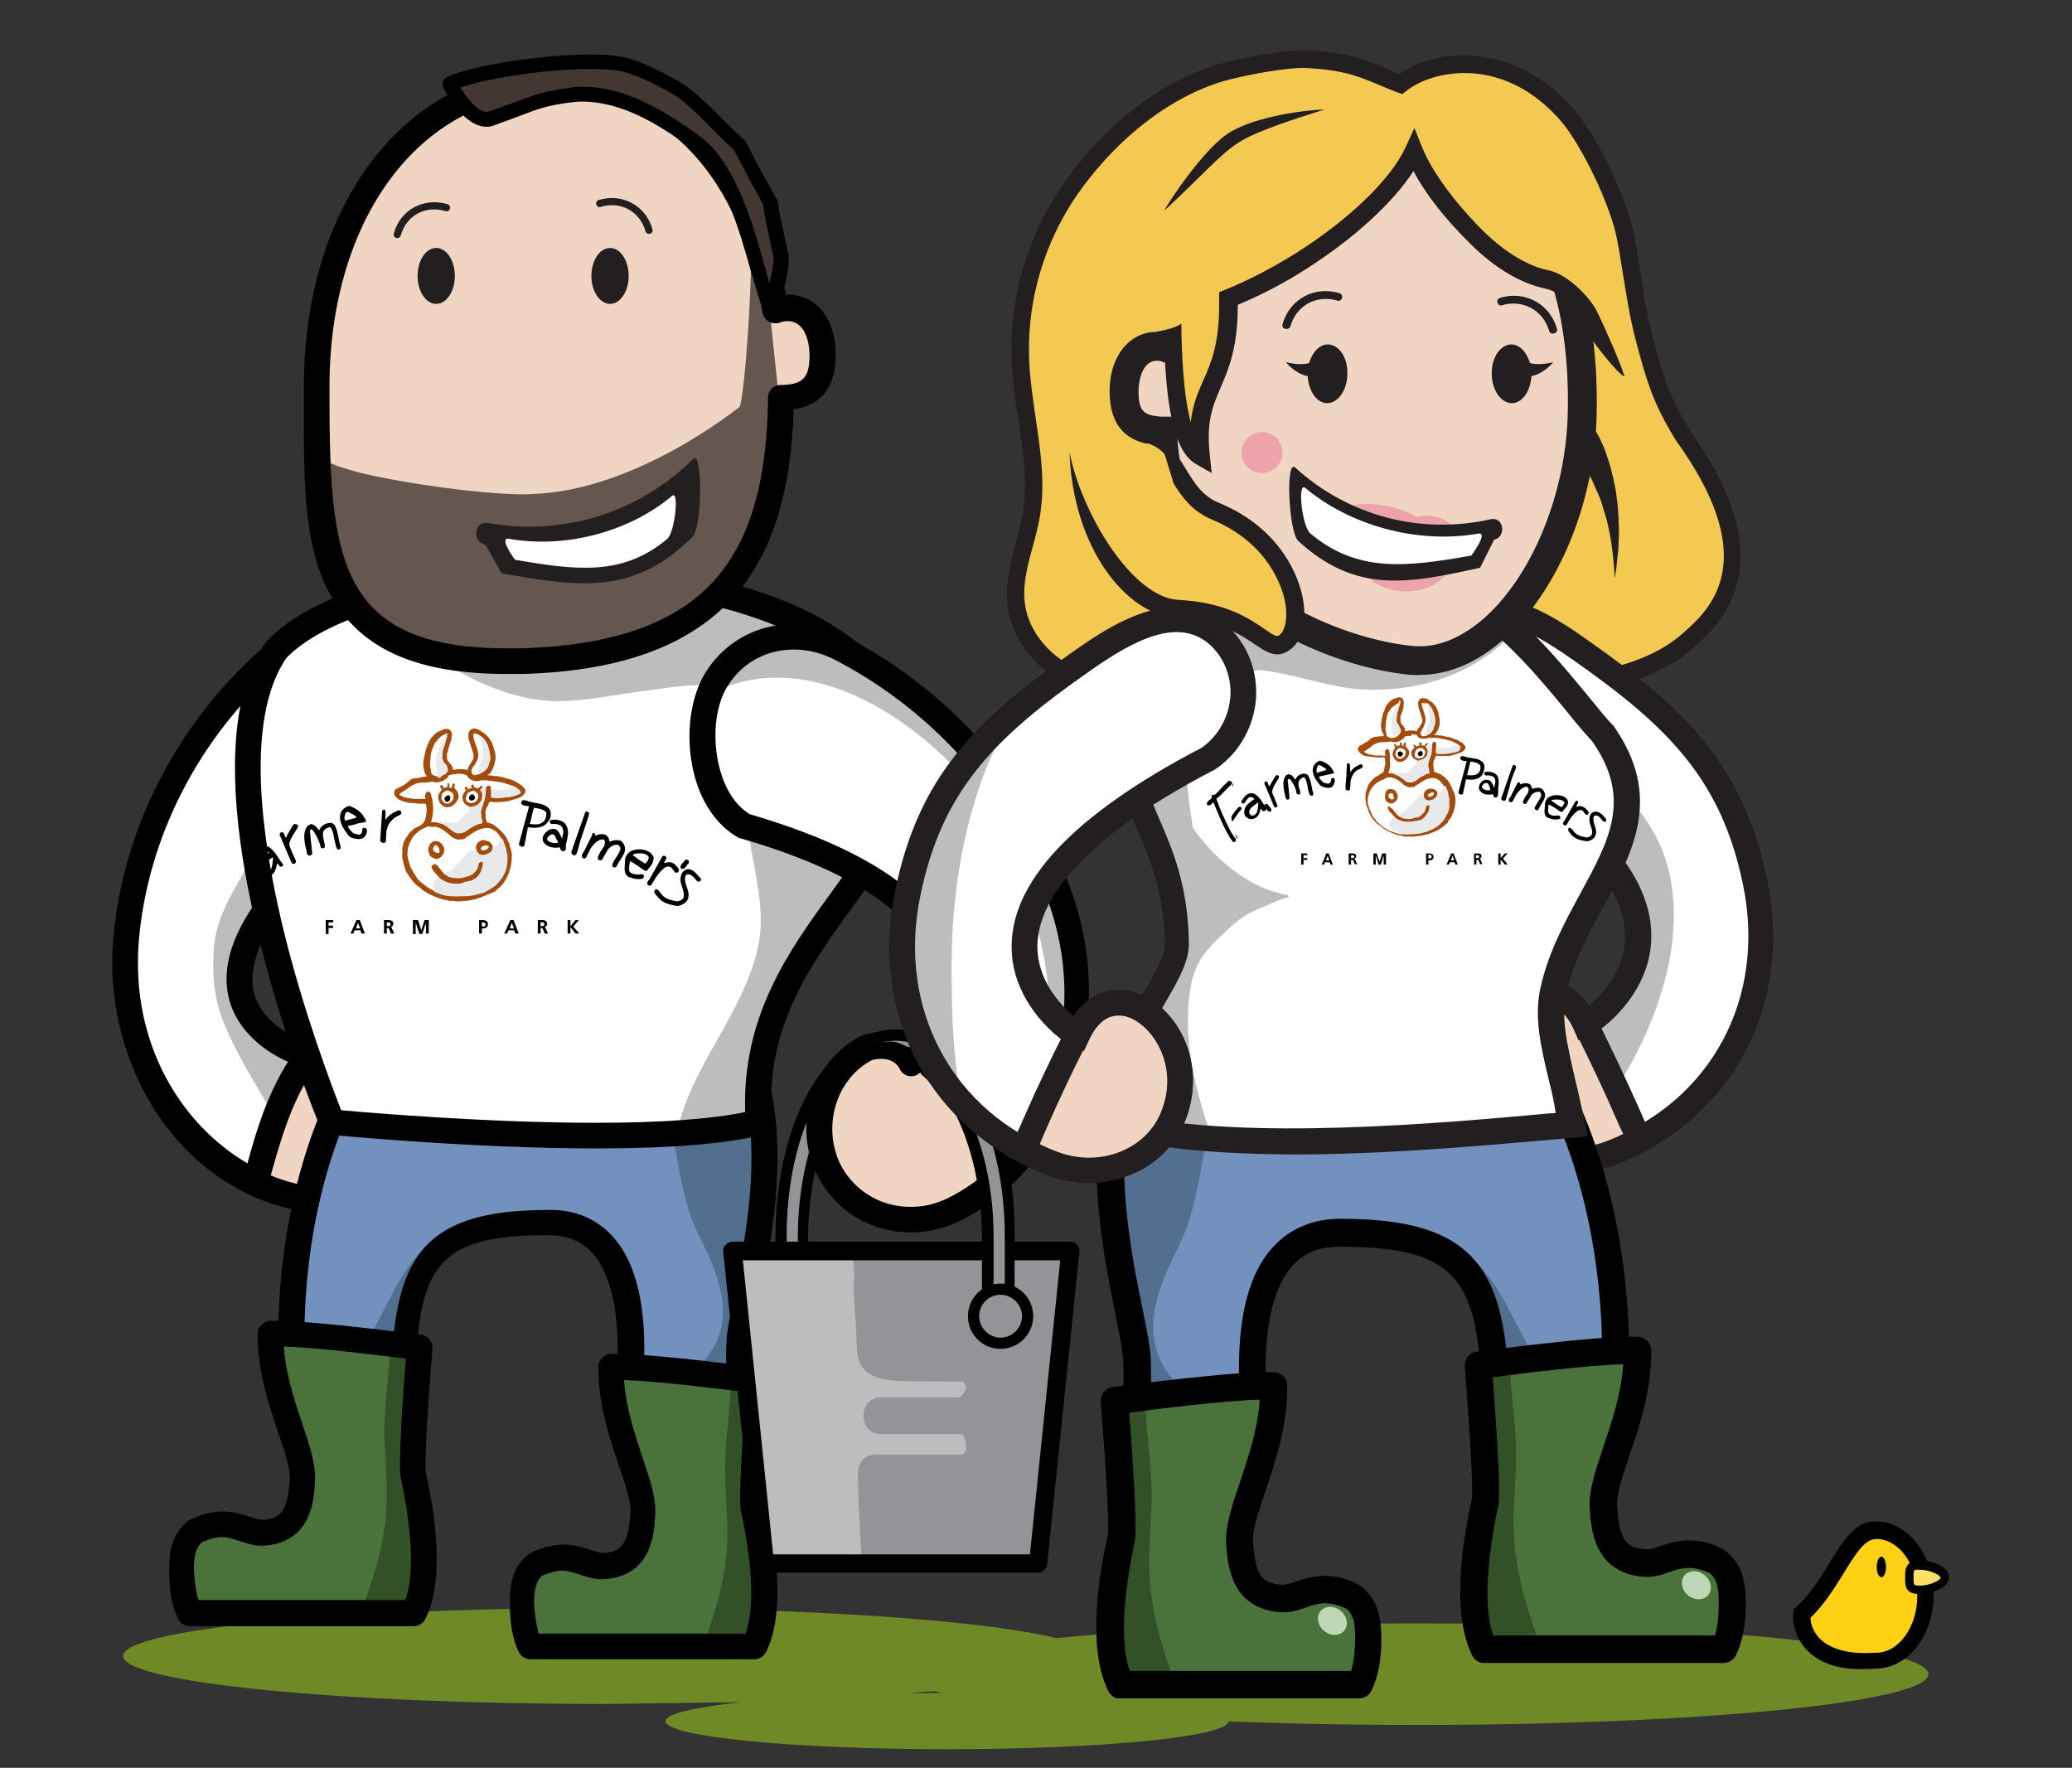 <svg xmlns="http://www.w3.org/2000/svg" xmlns:xlink="http://www.w3.org/1999/xlink" viewBox="0 0 444.6 379.3" xmlns:v="https://vecta.io/nano"><rect x="0" y="0" width="444.6" height="379.3" fill="#333333" stroke="none"/><style><![CDATA[.T{fill:#fff}.U{fill:#231f20}.V{fill:#bbbdbf}.W{fill:#f1d5c3}.X{fill:#a34c0e}.Y{fill:#929497}.Z{fill:#49733b}.a{fill:#335127}.b{fill:#bed7b4}.c{clip-path:url(#B)}.d{clip-path:url(#D)}]]></style><path d="M203.2 363.2l-8.3.1c23.8-1.9 39.1-4.8 39.1-8 0-5.7-46.5-10.3-103.8-10.3s-103.8 4.6-103.8 10.3 46.5 10.3 103.8 10.3l28.9-.4c-10.1 1.1-16.3 2.5-16.3 4.1 0 3.3 27 6 60.4 6s60.4-2.7 60.4-6c0-3.4-27-6.1-60.4-6.1z" fill="#6e8925"/><g class="b"><ellipse transform="matrix(.769 -.639 .639 .769 -203.029 119.083)" cx="63.2" cy="340.4" rx="3.1" ry="2.7"/><ellipse transform="matrix(.769 -.639 .639 .769 -190.722 167.439)" cx="136.3" cy="347.6" rx="3.1" ry="2.7"/></g><path d="M184 230.4c-1.3-.3-2.3-.8-3.4-1.7-.3-.2-.5-.6-.7-.9-7.4 7.4-12.3 21.2-12.3 37.5 0 .9 0 1.8.1 2.8h4.7c0-.9-.1-1.8-.1-2.7 0-15.4 4.8-28.8 11.7-35z" class="Y"/><path d="M185.5 230.7c-.2 0-.5-.1-.8-.1-.7-.1-1.3-.3-1.9-.6-6.8 6.6-11.6 20.1-11.6 35.3v1.5h-2.4v-1.6c0-15.9 4.7-29.4 11.8-36.6-.6-.5-1-1.3-1.1-2.2-7.9 7.5-13.1 21.9-13.1 38.8 0 .9 0 1.9.1 2.8 0 .6.6 1.1 1.2 1.1h0 4.7c.3 0 .6-.1.8-.4.2-.2.3-.5.3-.9 0-.9-.1-1.8-.1-2.7.1-15 5.2-28.8 12.1-34.4z"/><path d="M83.9 167.7c-2.7 2.4-5.3 5-7.7 7.8-.5.6-1 1.2-1.5 1.9 3.3-4 3.3-3.3 0 .1C30.8 213 62 225.2 64.3 225.8c1.3-5.1 7.2-5.3 8.2-5 9.8 2.4 15.6 13.3 13 22.8-2.7 9.9-13 15.4-22.8 13-24.3-6-37.6-31.3-35.6-55 2-22.9 13.5-44.8 30.6-60.1 7.5-6.7 18.8-7.5 26.2 0 6.9 6.8 7.6 19.5 0 26.2h0z" class="T"/><path d="M73.1 221c-1-.3-7-.1-8.2 5-2.3-.6-33.6-12.8 10.4-48.4 3.1-3.2 3.3-4 .7-1 .3-.3.6-.7.8-1 2.4-2.8 4.9-5.3 7.7-7.8 7.6-6.7 6.8-19.4 0-26.2-4-4-9.1-5.6-14.1-5.3-.4 1.3-.8 2.5-1.1 3.7-2.1 6.6-3.5 13.3-5.5 20 0 .1-.1.2-.1.3-.4 1.2-.7 2.4-1.1 3.6-.2.5-.4.9-.7 1.3-3 8.1-6.2 16.1-10.5 23.6-2.6 4.5-5.1 9.2-5.5 14.5-.4 5.1-.1 10.4 1.8 15.3 2.9 7.6 7.6 14.5 11.5 21.7 2.4 4.5 6.5 11.2 4.6 16.6 9.6 2.1 19.6-3.3 22.3-13.1 2.6-9.5-3.2-20.4-13-22.8z" class="V"/><path d="M55.4 251.5c2.4-8.8 5-17.5 10.5-24.9.9.4 1.6.6 1.9.7 1.3-5.2 7.3-5.4 8.4-5.1 10 2.5 15.9 13.6 13.2 23.3-2.8 10.2-13.3 15.7-23.3 13.2-4.1-1-7.9-2.6-11.4-4.6.3-.8.5-1.7.7-2.6z" class="W"/><path d="M76.4 179.6c.1-.1.2-.2.3-.2 1.4-1.5 2.4-2.5 2.9-3.5l6.1-6.1c3.9-3.5 6.2-8.5 6.3-14.1.2-6-2.1-12.1-6.2-16.1-4-4-9.2-6.1-14.7-6.1s-11 2.1-15.3 6c-18 16.1-29.5 38.6-31.5 61.9-1.1 12.5 1.9 25.3 8.3 35.8 6.9 11.3 17.3 19.2 29.4 22.1 1.8.4 3.6.6 5.3.6 9.9 0 18.2-6.3 20.8-15.6 1.5-5.5.7-11.5-2.3-16.6-2.9-4.9-7.4-8.3-12.6-9.6-.4-.1-.9-.1-1.5-.1-3 0-6.7 1.2-8.8 4.3-2.8-1.4-7.4-4.5-8.5-9.7-1.2-6 1.6-16.5 22-33zm-4.7 43.9h.2c3.8.9 7 3.4 9.1 7 2.2 3.8 2.9 8.3 1.8 12.4-1.9 6.9-8.1 11.5-15.5 11.5-1.4 0-2.7-.2-4-.5-1.7-.4-3.5-1-5.2-1.7 2.2-8 4.3-14.8 8-20.9.7-2.1 1.6-4.2 2.5-6.2-.4 0-.7.1-1.1.1 1.3-1.6 3.7-1.7 4.2-1.7zM49 213.7c1.7 8 9 12.5 12.8 14.1-4.5 7.1-6.9 15.1-8.7 21.8-13.9-8.1-25.2-25.4-23.3-47.9 1.9-21.9 12.7-43.1 29.7-58.2 3.3-3 7.5-4.6 11.7-4.6 4.1 0 7.8 1.6 10.8 4.5 3 3 4.7 7.5 4.6 12-.1 4.1-1.7 7.7-4.5 10.2s-5.5 5.2-7.9 8l-1.6 1.9s0 .1-.1.1c-17.9 14.7-25.8 27.5-23.5 38.1z"/><path d="M87.2 323.3a114.04 114.04 0 0 1-.9-14.5c0-34.3 1.1-46.5 31.8-46.3 6.6 0 18.6 3.6 17 32.1.1 14.1 5.8 28.7 5.8 28.7h19.8s-2.9-22.2-2.3-35.5 26.4-82-40.4-85.8c-32.7-1-55.8 38.4-55.8 85.8 0 12.7 1.8 24.7 5 35.5h20z" fill="#7391bf"/><path d="M118.6 262.7c-1.4-1.1-2.9-1.9-4.8-2.2-4.1-.7-8.8-.1-12.7 1.2-8.2 2.7-13.2 8.6-17 16-5 9.6-10.3 21.1-20.3 24.9.8 7.3 2.2 14.3 4.2 20.9h19.8a114.04 114.04 0 0 1-.9-14.5c0-34.2 1.1-46.5 31.7-46.3zm40.5 25.3c.6-13.3 26.4-82-40.4-85.8-3.3-.1-6.5.2-9.7.9a94.83 94.83 0 0 1 12 7.8c7.9 6 16.6 14 20.5 23.3 4.2 9.8 3.6 21 8.3 30.5 4.1 8.3 8.5 17.7 2.1 26.2-4.1 5.5-10.4 4.4-16.2 2.8v1.1c.1 14.1 5.8 28.7 5.8 28.7h19.8c.1 0-2.8-22.2-2.2-35.5z" fill="#536f90"/><path d="M160.9 326H141c-1.1 0-2.2-.7-2.6-1.8-.2-.6-5.9-15.3-6-29.7v-.2c.7-12.2-1.2-21-5.4-25.6-2.3-2.4-5.2-3.6-8.9-3.7h-.7c-27.3 0-28.4 9-28.4 43.5 0 4.8.3 9.6.9 14.2.1.8-.1 1.6-.7 2.2-.5.6-1.3.9-2.1.9H67.4c-1.2 0-2.3-.8-2.6-2-3.4-11.5-5.1-23.7-5.1-36.3 0-23.5 5.6-45.5 15.7-61.9 10.9-17.7 26.2-27.2 43-26.6 18.1 1 31.2 6.8 39.2 17.1 14.3 18.5 8.5 47.3 5.4 62.7-.8 3.8-1.4 7.1-1.5 8.8-.6 12.9 2.2 34.8 2.3 35 .1.8-.1 1.6-.7 2.2-.7.9-1.4 1.2-2.2 1.2zm-17.9-5.5h14.8c-.8-6.6-2.4-22.3-1.9-32.9.1-2.2.8-5.5 1.6-9.7 3-14.6 8.4-41.7-4.3-58.2-7-9-18.8-14.1-35.1-15H117c-14.3 0-27.4 8.5-36.9 24-9.6 15.5-14.8 36.4-14.8 59 0 11.4 1.5 22.4 4.3 32.8h14.7c-.4-3.9-.6-7.8-.6-11.8 0-34 1.4-49.1 33.9-49.1h.7c5.1 0 9.6 1.9 12.9 5.4 5.4 5.7 7.7 15.6 6.9 29.6 0 10.6 3.4 21.7 4.9 25.9z"/><path d="M162.8 240.8c-25.1 6.5-91.5 0-91.5 0s-30.9-74.5-11.9-101.5c22.7-23.7 113.7-22.5 131 10.5s-30.7 47.2-27.6 91z" class="T"/><defs><path id="A" d="M162 240.8c-25.1 6.5-91.5 0-91.5 0s-30.9-74.5-11.9-101.5c22.7-23.7 113.7-22.5 131 10.5s-30.7 47.2-27.6 91z"/></defs><clipPath id="B"><use xlink:href="#A"/></clipPath><g class="c"><path d="M96.1 156.4c.1 0 .2.1.3.1.5.4.7 1 .5 1.6 0 .1-.1.2 0 .3 0 .1 0 .3-.1.5-.1.1 0 .1-.1.2 0 .2-.2.4-.2.6-.1.2-.1.4-.2.7s-.2.5-.2.8c-.1.2-.1.4-.2.5v.3.1c0 .5 0 1.1.4 1.4h0c.2.2.4.5.6.7.1.2.2.5.3.7v.1.2c.2 0 .4-.1.6-.1.6-.1 1.3-.1 2 0 .2 0 .3.1.5.1.1-.1.1-.2.1-.4.2-.2.2-.5.4-.7l.6-1c.1-.2.2-.4.2-.6v-.2h0c0-.3 0-.6-.1-.8-.1-.1-.1-.2-.1-.3-.1-.5-.4-1.1-.5-1.6-.1-.3-.2-.5-.3-.9s-.1-.9-.1-1.2c.1-.4.3-.9.7-1 .4-.3.9-.2 1.3 0 .4.1.7.4 1 .6h.1c.4.3.8.6 1.2 1.1.1.1.2.3.3.4s.1.2.2.3c.1.2.3.4.3.7.1.1.1.1.1.2.1.2.2.5.3.8 0 .2.1.5.2.7v.1c.1.3.1.5.1.8.1.4 0 .8-.1 1.2-.1.6-.3 1.3-.6 1.8-.1.1-.1.3-.2.4-.1.2-.3.4-.5.5h-.1c0 .1-.1.1-.1.1s-.1 0-.1.1c.2 0 .5.1.7.1h.2c.2 0 .4.1.6.1h.1.1c.6 0 1.2.2 1.8.3.1 0 .1.1.2.1 0 .1.1 0 .1 0 .2.1.5.2.8.2.1 0 .1.1.2.1 0 .1.1 0 .1 0 .3.1.6.2.9.4h.1c.1 0 .2.2.4.2 0 .1.1.1.2.2.2.1.4.2.6.4.1.1.3.1.4.3.2.2.3.4.5.5 0 .1 0 .2.1.2.1.4 0 .7-.3 1-.3.5-.9.7-1.4.9-.2 0-.5.2-.7.2-.2.1-.4.1-.7.2-.1.1-.2.1-.3.1-.7.2-1.4.2-2.1.3h-1c-.1.1-.2-.1-.3 0-.3-.1-.6 0-.9-.1 0 .1-.1.2-.1.3-.1.3-.2.6-.4.8l-.3.8c-.1.4 0 .8 0 1.2v.1c-.1.1 0 .1 0 .2 0 .2.1.5.2.7 0 .2.1.3.2.4.3 0 .5.1.7.2.3.1.6.2.8.4.1 0 .2.1.3.2.2.1.3.3.5.4.1.2.4.3.5.5.3.2.4.5.7.7.1.1.2.3.3.4s.1.3.2.3c.2.3.3.7.5 1 .1.4.3.6.3 1 0 .1 0 .1.1.2.1.5.3.9.3 1.4 0 .2.1.4 0 .6 0 .4 0 .9-.1 1.3 0 .2 0 .4-.1.6 0 .2 0 .3-.1.5-.1.1-.1.3-.1.5-.1.1 0 .2-.1.2-.1.4-.3.8-.4 1.1l-.6 1c-.1.2-.2.3-.3.5-.2.2-.3.4-.5.6-.1.1-.2.1-.3.3-.3.1-.4.4-.6.5-.1 0-.1.1-.2.2-.1 0-.2.2-.3.2-.1.1-.3.1-.4.2-.2.1-.3.1-.5.2-.1.1-.3.1-.5.2-.2 0-.3.1-.4.2-.2.1-.4.1-.6.2-.1.1-.3.1-.4.2-.2.1-.5.1-.7.2h-.1v.1c-.4 0-.7.3-1.1.2-.5.2-1 .2-1.5.3-.4-.1-.9.1-1.4.1h-.4c-.2 0-.5-.1-.8-.1-.1-.1-.2 0-.3 0s-.3-.1-.4 0c-.1-.1-.3.1-.4-.1-.1-.1-.3 0-.4-.1-.2 0-.5-.1-.7-.1-.1.1-.2-.1-.3-.1s-.2-.1-.3-.1-.2-.1-.3-.1c-.8-.3-1.6-.6-2.3-1-.3-.1-.5-.4-.9-.5-.5-.4-1-.9-1.6-1.3-.2-.2-.5-.4-.7-.7-.2-.2-.4-.5-.6-.8-.1-.1-.2-.3-.3-.4-.2-.2-.2-.4-.4-.6-.1-.2-.2-.3-.3-.5s-.1-.4-.2-.6c0-.3-.2-.4-.2-.7 0-.1 0-.2-.1-.3-.1-.3-.1-.6-.2-.9s-.1-.6-.1-.9h0c0-.4.1-.8 0-1.2 0-.2.1-.3 0-.4.1 0 0-.2.1-.2.1-.3.1-.6.2-.8 0-.3.2-.5.3-.7.1-.3.3-.6.5-.8 0-.1.2-.2.2-.4 0-.1.1-.1.1-.1.1-.1.2-.3.4-.4 0-.1.2-.2.2-.2.3-.3.5-.5.9-.7l.6-.3c.2-.1.4-.2.5-.3.1 0 .1-.1.2-.1 0-.1.1 0 .1-.1.1 0 .1 0 .1-.1.2-.1.2-.3.3-.4s.1-.3.2-.4c.1-.3.1-.5.2-.8 0-.2.1-.4.1-.7.1-.6 0-1.3-.1-1.9-.1-.1-.3 0-.4-.1-.3 0-.8.1-1.1 0-.4 0-.8-.1-1.2-.1 0-.1-.1 0-.1 0-.4-.1-.8 0-1.1-.1-.1 0-.1 0-.2-.1h-.1c-.3 0-.5-.1-.7-.2-.1 0-.2-.1-.4-.1-.1-.1-.3-.1-.4-.2-.2-.1-.4-.2-.5-.4-.3-.2-.5-.5-.6-.9-.1-.2 0-.5.1-.7.2-.3.6-.5.9-.6.1-.1.3-.1.4-.2s.2-.2.4-.2c.1-.1.2-.1.3-.2.2-.2.4-.2.5-.4.1 0 .1-.1.2-.1.1-.1.2-.3.4-.3l.3-.3c0-.1.1-.1.2-.1.1-.1.2-.1.3-.1.1-.1.2-.2.4-.1.4 0 .8-.1 1.2-.2.1.1.2-.1.4-.1 0-.1.1 0 .2 0 .2 0 .4-.1.6-.1 0-.1.2 0 .2-.1-.3-.3-.5-.7-.6-1.2h0c-.1-.7-.3-1.4-.1-2.1 0-.4.1-.8.2-1.1 0-.2.1-.3.1-.5l.3-1.2h0c.2-.3.2-.7.4-.9a4.67 4.67 0 0 1 .5-1c.3-.4.6-.6.9-1a3.04 3.04 0 0 1 .7-.5c.1 0 .2-.1.4-.2.1 0 .3 0 .3-.1.3-.1.6-.3 1-.3h.4z" class="X"/><g class="T"><path d="M95.9 157.6c.1.3-.1.6-.1.9-.1.1 0 .1-.1.2s-.1.3-.1.4c-.1.4-.2.8-.4 1.2-.1.3-.1.5-.2.8s-.1.6-.1.9v.8c.1.1.1.3.2.4.1.2.2.5.4.6 0 .1.1.1.2.2.2.4.4.7.4 1.2-.1.2-.2.5-.4.7s-.5.3-.7.4c-.1 0-.1.1-.2.1s-.2.1-.2.1c-.3.1-.6.1-.9.1 0-.1-.2-.1-.2-.1-.4-.1-.9-.3-1-.8v-.2c-.1-.3-.1-.7-.2-1-.1-.8.1-1.5.1-2.3.1-.5.1-.9.3-1.3.2-.5.3-.9.6-1.4 0-.2.2-.3.3-.4s.2-.2.3-.4c.1-.1.2-.1.2-.2l.3-.3c.2-.2.4-.3.7-.5a.76.76 0 0 0 .4-.2c.2-.1.4-.2.6-.1l-.2.2zm7.6.6c.6.6 1.1 1.3 1.3 2.2l.3 1.1c0 .6.2 1.2 0 1.8 0 .2-.1.4-.2.6 0 .2-.1.4-.2.6-.1.3-.4.6-.7.9-.5.3-1 .7-1.5.8-.4 0-.8.3-1.1-.1-.2-.3-.3-.7-.2-1 .1-.2.2-.3.3-.5 0-.1.1-.2.2-.3.2-.2.3-.4.4-.6l.3-.6c.5-1 .1-2.3-.3-3.2-.2-.6-.4-1.2-.5-1.8 0-.2-.1-.5 0-.6 0 0 .1 0 .1-.1.3 0 .6 0 .9.2.4.2.6.5.9.6zm-4.3 7.9h.3c.1 0 .2.1.2.1.2 0 .3.1.5.2.1.3.4.6.7.8.1.1.2.1.4.2.3.1.5.1.8.2.5 0 .9-.1 1.3-.2h.4c.3 0 .6 0 .9.1.6 0 1.2.1 1.8.2h0 .2c.1.1.3.1.5.1 0-.1 0 0 .1 0 .3 0 .6.2 1 .2.2.1.3.2.5.2l.9.3c.2 0 .4.2.6.2.2.1.4.2.6.4a1.38 1.38 0 0 0 .4.3l.3.3c.1.1.2.2.1.4 0 .1-.1.1-.1.1-.1 0-.1.1-.1.1-.3.2-.6.2-.9.4l-1.3.3-2.1.2h-.9c-.3 0-.6-.1-.9-.1v-.8-.3c-.1-.4 0-.8-.1-1.2-.2-.2-.4-.2-.7-.2-.3.2-.4.5-.4.8 0 .6-.1 1.2-.2 1.8 0 .6-.3 1.1-.5 1.7-.3.7-.5 1.3-.3 2.1l.3 1.6c-.3.1-.5.2-.8.2-.1 0-.2.1-.3.1-.1.1-.3.1-.4.2-.6.3-1.2.6-1.8 1.1-.1.1-.3.1-.3.2-.5.3-1.1.4-1.7.4-.6-.1-1.1-.5-1.6-.9-.1-.1-.1-.1-.2-.1 0-.1-.1-.1-.1-.1-.3-.3-.6-.4-.9-.7-.1 0-.2-.1-.3-.1-.3-.2-.6-.2-.9-.3-.2-.1-.4-.1-.7-.2h-1c0-.1.1-.2.1-.4 0-.1.1-.3.1-.4h0c0-.1 0-.3.1-.4 0-.3.1-.6.1-.8.1-1 0-2.2-.2-3.2-.1 0 0-.1-.1-.2 0-.2-.1-.3-.1-.5s-.2-.5-.4-.6c-.1 0-.2-.1-.3-.1 0 0 0 .1-.1.1s-.1.1-.2.1c-.1.1-.1.2-.2.3 0 .1 0 .2-.1.4v.1c0 .2.1.4.1.6-.4.1-.8-.1-1.2 0H90h-.5-.1-.2c-.6 0-1.1-.1-1.6-.2h-.3c-.4-.1-.8-.2-1.1-.4-.1-.1-.3-.1-.4-.2 0-.1-.1-.1-.1-.2.4-.4.9-.6 1.4-1 .2-.1.4-.3.6-.4.5-.4 1-.6 1.6-.9 0-.1.1 0 .1 0 1-.3 2.2-.1 3.3-.4.2 0 .3 0 .4.1.4.1.8 0 1.2 0 .2-.1.4-.2.6-.2.2-.1.4-.2.6-.4.2-.1.4-.2.5-.4.2-.1.2-.5.5-.5.4-.1.8-.2 1.2-.2.1 0 .2 0 .3-.1.7 0 1 0 1.2.1zM93 177.4c.5-.1 1 .1 1.4.3a.76.76 0 0 1 .4.2c.1.1.2.1.3.2.1 0 .1.1.2.1.1.2.4.2.4.4.2 0 .2.2.4.2l.3.3c.2.1.3.3.4.4.1 0 .1.1.2.1.5.3 1 .6 1.7.5.3-.1.6.1.8-.1.1 0 .3-.1.3-.2.7-.4 1.3-.9 2-1.3 1-.6 2.2-1 3.3-.8.3.1.5.2.8.4.2 0 .3.2.4.2.6.5 1 1.2 1.4 1.8.3.6.5 1.2.6 1.8 0 .3.1.4.1.7 0 .1.1.3.1.4.1.1.1.3.1.4v1.1c.1.7-.2 1.3-.3 1.9-.2.6-.6 1.1-.8 1.7-.4.7-.9 1.3-1.6 1.8-.6.5-1.2.8-1.8 1.1-.2.1-.4.2-.5.3-.2 0-.4.2-.6.2-.1.1-.2.1-.4.1-.3 0-.6.2-.9.2h0c-1 .3-2.2.3-3.3.3-.4 0-.9.1-1.3 0h-.3c-.8 0-1.5-.1-2.2-.4-.8-.3-1.6-.5-2.3-1-.9-.5-1.7-1.2-2.4-1.8-.2-.2-.4-.4-.5-.7-.1-.1-.2-.3-.3-.4-.1-.2-.2-.3-.3-.5-.2-.2-.2-.5-.4-.7-.2-.4-.4-.7-.5-1.1 0-.2-.1-.3-.1-.5-.1-.2-.2-.4-.2-.7-.1-.3-.2-.7-.2-1 .1-.6 0-1.3.3-1.8.2-.7.5-1.3.9-1.9.5-.6 1-1.1 1.6-1.5.4-.3.8-.4 1.2-.6.1 0 .1-.1.2-.1.1-.1.2-.1.3-.1.4.1.8.1 1.1.1h0z"/></g><g fill="#e7e9ea"><path d="M104.7 164.5c0-.2.2-.4.2-.6.1-.2.2-.4.2-.6.2-.6 0-1.2 0-1.8l-.3-1.1c-.2-.8-.7-1.5-1.3-2.2-.2-.2-.5-.4-.8-.5 0 0-.1 0-.1-.1.7 1 .9 2.4 1 3.6.2 1.6-.5 2.4-1 3.8-.1.5-.2.9-.1 1.1.6-.2 1-.5 1.5-.8.3-.2.6-.5.7-.8zm-9.9 2c.1 0 .1-.1.2-.1.2-.2.5-.3.7-.4.2-.2.3-.4.4-.7 0-.4-.2-.8-.4-1.2 0-.1-.1-.1-.2-.2-.2-.2-.3-.4-.4-.6-.1-.1-.1-.3-.2-.4-.1-.3 0-.6 0-.8 0-.3.1-.6.1-.9s.1-.5.2-.8c.2-.4.3-.8.4-1.2 0-.1 0-.3.1-.4 0-.1 0-.1.1-.2 0-.3.2-.6.1-.9l-.1-.1h-.2c.1.8-1.1 2.4-1.4 3-.5.9-.8 2.6-.6 3.8.1.7.3 1.3.3 2a.9.9 0 0 0 .1.5c.2 0 .4 0 .6-.1 0-.2.1-.2.2-.3zm10.6 2.9v.6.3.8c.3.1.6.1.9.1h.9l2.1-.2c.5 0 .8-.2 1.3-.3.3-.2.6-.2.9-.4l.1-.1c0-.1.1-.1.1-.1 0-.1-.1-.2-.1-.4l-.3-.3a1.38 1.38 0 0 0-.4-.3c-.1-.2-.4-.2-.6-.4h-.1c-1.1.8-2.1.8-3.5.8-.3-.1-.9-.2-1.3-.1zm-11.1 7.1l.9.3c.1 0 .2.1.3.1.3.2.6.4.9.7l.1.1c.1 0 .2.1.2.1.4.4 1 .8 1.6.9.6 0 1.2-.2 1.7-.4.1-.1.2-.1.3-.2.5-.5 1.1-.9 1.8-1.1.1-.1.3-.1.4-.2.1 0 .2-.1.3-.1.3-.1.5-.2.8-.2-.2-.5-.3-1-.3-1.6-.2-.8.1-1.4.3-2.1.1-.6.4-1.1.5-1.7s.1-1.2.2-1.8v-.2h-.1l.2-.2c-.2-.1-.5-.2-.6-.2-.2.5-.1 1.1-.8 1.1.3 1.2.3 1.7-.8 2.5s-1.3.2-2.1-.5c0 1 .9 2.1.1 2.6-.6.5-1.1 1.1-1.6 1.7-1 1.1-3.7-.2-4.9.2h.2c0 .2.2.1.4.2zm2.8 15.8h.3c.4.1.8 0 1.3 0 1.1 0 2.2 0 3.3-.3h0c.3-.1.6-.2.9-.2.1-.1.3-.1.4-.1.2 0 .4-.2.6-.2.2-.1.4-.2.5-.3.6-.3 1.2-.7 1.8-1.1.6-.5 1.1-1.2 1.6-1.8.3-.6.6-1.1.8-1.7.1-.6.3-1.2.3-1.9v-1.1c0-.1 0-.3-.1-.4 0-.1-.1-.3-.1-.4 0-.3-.1-.4-.1-.7l-.6-1.8c-.1-.2-.2-.3-.3-.5-.1.5-.4 1-.8 1.3-.2.2-.9.7-1.1.9s-.1.3-.3.5c-.3.3-1.1.6-1.6.6-.7 0-1.3-.4-2-.6-1.5-.4-2 .9-2.8 1.9-.5.6-.9 1-1.4 1.5-.4.3-.6.7-1 .9-.2.1-.7.2-.9.4s-.2.6-.3.8c-.4.4-.1.1-.7.2-.8.1-1.1.2-1.6.9-.6.9-.4 1.7.1 2.3l1.6.6a8.33 8.33 0 0 0 2.2.3z"/></g><g class="X"><path d="M93.7 180.5c.2 0 .5.1.7.2.1.2.3.2.4.4.3.2.4.6.5 1 .1.2 0 .4 0 .6 0 .1-.1.3-.1.4s-.1.2-.2.3-.2.2-.2.3c-.1 0-.1.1-.1.1-.2.1-.4.3-.6.4-.1.1-.3 0-.4.1-.1 0-.2 0-.4-.1s-.5-.2-.7-.3c-.2-.2-.5-.4-.5-.7-.1-.2-.1-.4-.2-.6 0-.5 0-.9.3-1.3.1 0 0-.1 0-.1.2-.2.3-.4.5-.5.4-.3.7-.3 1-.2h0zm10.9 0c.3 0 .6.1.7.4.2.2.3.3.4.5 0 .2.1.4 0 .5 0 .1-.1.3-.1.4-.1.3-.3.5-.5.6-.1.1-.2.1-.3.2-.1 0-.2.1-.3.1 0 .1-.2 0-.2.1-.2 0-.4.2-.7.1-.1.1-.1 0-.2 0-.3 0-.5-.1-.7-.3-.4-.4-.6-.8-.6-1.4.1-.5.4-1 .8-1.2.3-.2.6-.2.9-.3.3.2.6.1.8.3z"/></g><g class="T"><path d="M94.1 181.8c.1.3.3.7.2 1 0 .1-.1.2-.2.2h-.4c0-.1-.1-.1-.2-.1-.1-.1-.4-.2-.5-.4-.1-.1 0-.2-.1-.3 0-.3.2-.7.5-.9h.2c.2.3.4.3.5.5zm10.8-.2c0 .3-.3.5-.5.7-.3.1-.6.2-.9.1-.1 0-.3 0-.3-.2v-.2c.1-.4.5-.5.9-.6.3-.1.5 0 .8.2z"/></g><g class="X"><path d="M93.4 185.4c.4.2.7.6 1 1 .5.6.8 1.1 1.5 1.5.6.4 1.3.5 2 .5.5.1 1 0 1.5-.1.2-.1.3-.1.5-.1.2-.1.4-.1.6-.2h.1l.6-.3c.1 0 .2-.1.2-.1l.6-.6c.2-.3.5-.5.5-.8.1-.3.2-.6.2-.9.1-.1.2-.3.4-.3.1-.1.2-.1.3-.1l.2.2c0 .3 0 .7-.2 1 0 .3-.1.5-.2.8-.3.7-.8 1.4-1.5 1.7-.3.2-.6.4-1 .4-.2.1-.5.1-.8.2-.3 0-.4.2-.7.2-.1 0-.1.1-.2.1-.1.1-.2.1-.3.1h-.1c-1 0-2.1 0-3-.5-.2 0-.4-.2-.5-.2-.1-.1-.4-.2-.5-.3-.2-.1-.4-.4-.6-.6-.1 0-.1-.1-.1-.1-.1-.3-.4-.4-.6-.7l-.3-.3c-.1-.2-.3-.5-.4-.8v-.3c.1-.1.2-.1.3-.2.4-.3.4-.2.5-.2zm3-17.1v.6c0 .1.1 0 .2.1.1 0 .2.1.3 0s.1-.3.1-.4c.1-.2.1-.3.2-.5.1 0 .2 0 .3.1.1 0 .1.1.1.2-.1.2-.1.5-.1.7l.4.4c.1.1.2.3.3.4.1.2.1.5.2.8 0 .2 0 .5-.1.7a3.25 3.25 0 0 1-1 1.3s-.1 0-.1.1c-.4.3-.9.4-1.4.4-.1-.1-.3 0-.4-.1-.1 0-.2-.1-.4-.2-.1-.1-.2-.1-.2-.2-.4-.3-.6-.7-.7-1.2-.2-.5 0-1 .2-1.4.2-.2.3-.5.5-.7-.1-.2-.3-.5-.4-.7 0-.1 0-.1.1-.2.1 0 .2-.1.4 0h.1c0 .1.1.2.1.3.1.1.1.2.2.3.2-.1.5-.2.7-.3 0-.2.1-.5 0-.7.1-.2.3 0 .4-.1-.1.2 0 .3 0 .3zm5.2-.1c.1.2 0 .4.1.6v.1c.1 0 .2.1.3.1.2 0 .3.1.5.2.1 0 .1-.2.3-.2 0-.1.2-.1.2-.2.1 0 .1-.1.2-.2.2 0 .3.1.4.2 0 .1 0 .1-.1.1-.1.2-.3.4-.5.6.4.4.6 1.1.4 1.6 0 .1-.1.1 0 .2-.1.3-.2.6-.4.8-.3.3-.5.6-.9.7 0 .1-.1 0-.2.1-.1 0-.2.1-.4.1s-.4.1-.5.1c-.4 0-.7-.3-1.1-.5-.3-.3-.5-.6-.6-1s-.1-.9.1-1.2c.1-.3.4-.6.6-.8 0-.2-.2-.3-.2-.4-.1 0-.1-.1-.1-.2.1-.1.2-.1.3-.2h.1c0 .1.2.1.2.3.1.1.1.2.1.3a.76.76 0 0 1 .4-.2c.1-.1.3 0 .4-.1 0-.2-.1-.4-.1-.6.1-.1.2-.1.4-.1 0-.3 0-.2.1-.2z"/></g><g class="T"><path d="M97.2 170.3c0 .1.1.1.1.1h0c.1.7 0 1.3-.6 1.7-.3.2-.5.4-.8.3-.2 0-.4-.1-.6-.2-.2-.2-.4-.3-.5-.6-.2-.3 0-.6 0-.9-.1-.3.2-.5.4-.7s.5-.3.7-.4h.2c.4.2.9.3 1.1.7zm4.5-.6c.1.1.2.1.3.1.2.2.5.4.6.7h0c.1.5-.1 1-.4 1.4-.4.3-.8.4-1.3.4-.2-.1-.4-.1-.5-.2-.2 0-.3-.3-.4-.4-.1-.3 0-.7.1-1 .1-.2.1-.3.2-.5.2-.1.3-.3.5-.3.1-.1.3-.1.4-.1.1-.2.3-.2.5-.1z"/></g><path d="M96.6 170.9c.1.1 0 .2 0 .4 0 .3-.2.5-.4.7-.1 0-.2.1-.4 0 0 0-.1-.1-.1 0-.1 0-.1-.1-.1-.1-.1-.2-.3-.4-.2-.6 0-.2.2-.3.3-.5.1 0 .2-.1.3-.1.2-.2.4 0 .6.2zm5.1-.3c0 .1.1.2.2.3 0 .3 0 .5-.2.7-.1.1-.2.1-.3.1-.1.1-.2 0-.3.1 0-.1-.2 0-.2-.1l-.1-.1c-.2-.2-.2-.5-.1-.7.1-.1.2-.3.4-.4a.47.47 0 0 1 .6.1h0z"/><path d="M82.6 173.8c.2.3.1.8.1 1.1v.9c.2.1.2-.2.3-.3.6-.7 1.5-1.2 2.4-1.6.2-.1.4 0 .6.1.1.2.1.4.1.6-.4.4-.9.5-1.3.8-.4.2-.6.5-.9.8-.6.6-.8 1.4-1 2.2l-.1 2.1c-.1.1-.2.3-.3.3-.2.2-.5-.1-.7-.1-.3-.2-.2-.6-.2-.8l.2-2.9.2-3c.1-.2.2-.3.4-.3-.1-.1.1 0 .2.1zm-4.1 3.9c-.1-.1-.4-.1-.5-.1-.4.2-.2.8-.4 1.1-.3.6-.9.3-1.4.2-.6-.1-.9-.7-1.3-1.1-.1-.2-.3-.4-.2-.6.6-.1 1.1-.2 1.7-.4.7-.3 1.5-.2 2.1-.5.1-.3-.1-.6-.3-.8-.6-1.3-2-2.2-3.3-2.6-.7.2-1.4.7-1.7 1.3-.8 1.9.5 3.6 1.6 5.1.5.5 1.1.6 1.8.7s1.5-.1 1.8-.7c.2-.4.6-1.1.1-1.6zm-4.4-3.1c.4-.9 1.1 0 1.6.1.3.2.7.4.8.7-.8.3-1.6.4-2.4.7-.3-.4-.2-1 0-1.5zm-2.2 2.6c.7 1.4.7 3 1.2 4.4 0 .3 0 .5-.2.6-.1 0-.2.1-.3.1-.6-.3-.5-1-.7-1.5-.3-1.1-.3-2.4-1-3.3-.4-.1-.6.2-1 .3-.6.4-.6 1-.6 1.6l.4 1.9c0 .2 0 .5-.1.6-.2.1-.4.1-.6.1-.3-.2-.2-.6-.4-1-.4-1.1-.9-2.2-1.7-3.1-.1-.1-.2.1-.3.2-.2.3 0 .8 0 1.2l.4 3.8c0 .2-.1.3-.3.4s-.5.1-.7-.1c-.1-.2-.2-.4-.2-.7-.4-1.7-1-4 .2-5.5.3-.1.5-.4.8-.4.1.1.2.1.4.1.5.3.9.7 1.2 1.2h.1c.4-.9 1.3-1.5 2.2-1.5.4-.2.9.1 1.2.6zm-8-.2c.1.2 0 .3 0 .5-.6 1.1-1.5 2.2-1.8 3.4-.1.6.3 1.2.5 1.8l.9 2c0 .2 0 .5-.3.6-.2.1-.4 0-.6-.1l-2.6-6.1a.55.55 0 0 1 .3-.5c.2-.1.5 0 .6.2.2.3.2.7.4.9.2 0 .2-.3.3-.5l1.3-2.2c.1-.2.3-.2.4-.2.4.1.5.1.6.2zm-17.7 2c.3.6-.4.9-.7 1.3l-2.8 2.8-.1.2 3.2 7.3c.2.6.6 1.1.9 1.6.2.5 1 .9.6 1.5-.1.2-.3.2-.5.2-.4-.2-.5-.5-.7-.8-1.8-2.8-3-5.9-4.3-9-.4 0-.5.4-.8.6a.47.47 0 0 1-.6.1c-.2-.1-.3-.4-.2-.7.3-.5.8-.7 1.1-1.2 0-.2-.1-.5.1-.6.2-.2.5-.1.7-.1.6-.5 1-1 1.5-1.5.4-.5 1-1 1.4-1.5.1 0 .1 0 .2-.1 0-.2.2-.2.3-.4.3.1.6.1.7.3zm14.5 6.4c-1-1.2-1.6-2.7-2.9-3.6-.3-.2-.7-.3-1.1-.3-1.2 0-1.9 1.2-2.4 2.1-.1.2 0 .4.1.5.2.1.4.2.5.1.6-.5.8-1.4 1.6-1.8.3-.1.5.1.8.2.1.1.4.2.4.4-1.1.7-2.6 1.7-2.5 3.2-.1.8.4 1.6 1.1 1.9.5.3 1.3.2 1.8-.2.7-.5 1-1.1 1.2-1.9.1-.2 0-.5.2-.7.3.1.3.5.6.6.2.1.5 0 .6-.2 0 .1.1-.1 0-.3zm-3.3 1.9c-.3.1-.7.1-.9-.2a1.23 1.23 0 0 1-.2-1.3c.5-.8 1.4-1.3 2.1-1.8.1 0 .2 0 .2.1-.2 1.2-.1 2.6-1.2 3.2zm-3.4-2.1c.1.1.2.2.2.4-.1.5-.7.9-1 1.3-.5.6-.9 1.3-1.3 2-.2 0-.4.1-.5 0-.2-.1-.2-.3-.3-.5.6-1.2 1.4-2.4 2.5-3.3.1 0 .2 0 .4.1zm63.9-11.6c-1-1.2-2.5-1.2-3.9-1.5l-.3-.1c-.6-.1-1.1-.5-1.7-.2-.2.2-.2.5-.1.7.4.3.9.5 1.4.4.1 0 .2.1.2.2l-2.1 7.8c0 .2-.1.5.1.6v-.1c.2.1.3.2.5.3.2-.1.4 0 .5-.3.3-1.1.4-2.3.7-3.4 0-.2 0-.4.1-.5 1.5.2 3.3.2 4.2-1.1.7-.6.9-1.9.4-2.8zm-1.2 2.6c-.8.8-1.8.7-2.9.6-.2-.1-.1-.3 0-.4.3-1 .4-2.1.8-3.1.9.2 1.9.2 2.6 1 .1.6-.1 1.4-.5 1.9zm9.7-1.8c0 .6-.3 1.1-.4 1.6l-1.3 3.9c-.4 1.1-.6 2.3-1 3.3l-.3.3c-.3.1-.5-.1-.7-.3-.3-.5.2-.9.2-1.3l2.7-7.7c.2-.1.7-.1.8.2zm1.3 4.6c0 .1 0 .2.1.3.7-.4 1.8-.5 2.4 0 .4.4.5.8.6 1.3.7-.3 1.6-.5 2.4-.2.7.5 1 1.3.9 2.1-.3 1.3-1.3 2.2-1.8 3.4-.2.2-.4.2-.6.2s-.2-.2-.3-.3c-.1-.4.2-.7.3-1 .5-.9 1.1-1.6 1.4-2.5.1-.4-.1-.7-.4-1-.9-.2-1.7.3-2.3 1-.3.7-.8 1.3-1.1 2-.1.2-.2.2-.4.3-.3 0-.5-.1-.6-.3-.1-.6.3-1 .5-1.5.5-.7 1.1-1.4 1-2.3-.1-.2-.2-.4-.4-.4-1.2 0-2.1 1.1-2.7 2l-.9 1.8c-.1.2-.3.2-.4.3a.55.55 0 0 1-.5-.3c-.2-.6.4-1.1.6-1.6l1.6-3.2c-.1-.5.4-.5.6-.1zm-6.1-1.7c-.3-.9-1.3-1.3-2.1-1.4-.4 0-1-.1-1.4.1-.1.2-.1.3-.1.5.1.2.3.3.4.3.7-.1 1.5 0 2.1.5.4.5.4 1.2.3 1.8-.2.2 0 .6-.2.8-.3-.6-.5-1.2-1-1.7-.3-.4-.9-.4-1.4-.3-.7.2-1.4.9-1.7 1.6-.1.5-.1 1 .3 1.4.8.9 2.1 1.1 3.3.9.2.2.1.6.4.7.2.2.4.1.6.1l.3-.3c.1-.4-.1-.8.1-1.3.2-1.1.7-2.5.1-3.7zm-1.9 3.5c-.7.2-1.4 0-2-.3-.2-.2-.3-.3-.3-.6.2-.4.5-.7 1-.9.7-.1.8.8 1.1 1.2.1.2.3.3.2.6z"/><path d="M140.1 183.6l-.3-.4c-1.1-1.1-3-1.2-4.4-.6-.8.4-1.3 1.3-1.3 2.2 0 1.1-.4 2.6.7 3.3.9.4 2.1.7 3.1.4.2-.1.2-.3.3-.5-.2-.8-1.1-.2-1.7-.4-.3 0-.6-.1-.9-.2s-.6-.4-.6-.7c0-.6 0-1.3.2-1.9.7.3 1.4.8 2.1 1.3.5.3.9.7 1.4.8.5-.6 1-1.1 1.3-1.7.2-.7.4-1.2.1-1.6zm-1.6 1.7c-.3-.1-.5-.3-.7-.4-.7-.4-1.3-.9-2-1.4 0-.2.2-.2.4-.3.9-.2 2.1-.2 2.8.4l.2.3c0 .6-.4 1-.7 1.4zm4.4-1.5l.1.4c-.2.3-.4.6-.5 1 .4-.1 1-.3 1.4-.2.8.2 1.4.9 1.8 1.6 0 .2-.1.5-.3.6s-.3 0-.5 0c-.3-.3-.6-.8-.9-1.1-.4-.3-1-.2-1.4.1-1.3 1-2 2.3-2.8 3.6-.1.2-.4.3-.6.2-.1-.1-.3-.2-.3-.3-.1-.5.3-.8.5-1.1l2.7-4.8c.1-.2.3-.2.4-.2a.76.76 0 0 1 .4.2zm4.9.9c.1.2 0 .4-.1.6-.5.4-.7 1.3-1.4 1.1-.1 0-.2-.2-.3-.3 0-.7.7-1 1-1.6.2-.1.6-.1.8.2zm2.5 3.7c.2.2.1.5 0 .6-.1.2-.4.1-.5.2-.5-.3-.7-.8-1.1-1.1-.3-.3-.8-.6-1.2-.5-.3 0-.4.4-.5.6-.2 1.7 1.2 3 .6 4.7-.4.9-1.3 1.3-2.2 1.5-1.5-.3-3.1-.5-4.2-1.9-.3-.4-.9-.8-.8-1.4.1-.1.2-.3.4-.3.5 0 .7.6 1.1 1 .8 1.1 2.2 1.4 3.5 1.6.5-.2 1.2-.3 1.3-1 .2-1.6-1-2.8-.6-4.4.1-.6.5-1.2 1.1-1.4 1.3-.5 2.2.9 3.1 1.8zm-80.4 9h1.6v.5h-1v.7h1v.5h-1v1.3h-.6v-3zm6.6 0h.7l1.1 2.9h-.7l-.3-.7h-1.2l-.3.7h-.6l1.3-2.9zm.3.6h0l-.4 1.2h.9l-.5-1.2zm5.6-.6h.6c.6 0 1.4 0 1.4.8 0 .3-.2.6-.6.7h0c.2 0 .3.2.3.3l.5 1.1h-.7l-.4-.9c-.1-.2-.2-.3-.4-.3H83v1.2h-.6v-2.9zm.6 1.3h.2c.3 0 .6 0 .6-.4s-.3-.4-.6-.4H83v.8zm5.8-1.3h.9l.7 2.2h0l.7-2.2h.9v2.9h-.6V198h0l-.8 2.4H90l-.8-2.4h0v2.4h-.6v-3zm14 0h.7c.6 0 1.2.2 1.2.9s-.5.9-1.1.9h-.2v1.1h-.6v-2.9zm.6 1.4h.2c.3 0 .6-.1.6-.4s-.3-.5-.6-.5h-.2v.9zm6.1-1.4h.7l1.1 2.9h-.7l-.3-.7h-1.2l-.3.7h-.6l1.3-2.9zm.3.6h0l-.4 1.2h.9l-.5-1.2zm5.6-.6h.6c.6 0 1.4 0 1.4.8 0 .3-.2.6-.6.7h0c.2 0 .3.2.3.3l.5 1.1h-.7l-.4-.9c-.1-.2-.2-.3-.4-.3h-.1v1.2h-.6v-2.9zm.6 1.3h.2c.3 0 .6 0 .6-.4s-.3-.4-.6-.4h-.2v.8zm5.8-1.3h.6v1.3l1.1-1.3h.7l-1.2 1.4 1.3 1.5h-.8l-1.1-1.4h0v1.4h-.6v-2.9z"/></g><path d="M191 150c-13.7-26-73.1-32.2-108.7-22.1 5.1 8.2 12.4 14.9 21.4 18.8 5.5 2.4 11.5 4 17.5 3.7 5.8-.2 11.6-1.5 17.3-2.2 6.3-.8 16.8-3 22 1.9 7.1 6.6-.4 16.2-.2 24 .2 9.8 4.4 18.9 2.4 28.8-3 14.6-14.8 26.1-17.5 40.5 7.1-.4 13.5-1.2 18.3-2.4-3.3-43.8 44.8-58 27.5-91z" class="V"/><path d="M127.9 246.4c-26.9 0-56.6-2.9-56.9-2.9-1-.1-1.9-.7-2.3-1.7-1.3-3.1-31.3-76.3-11.6-104.1l.3-.3c10.1-10.5 33.4-17.1 60.9-17.1 27.6 0 63.6 7.4 74.6 28.2 9.8 18.7.3 32-9.9 46-9.3 12.8-18.9 26.1-17.4 46.1.1 1.3-.8 2.5-2.1 2.9-7.6 1.9-19.6 2.9-35.6 2.9zm-54.7-8.2c6.6.6 31.7 2.7 54.7 2.7 14 0 24.8-.8 32-2.3-.7-20.7 9.5-34.8 18.6-47.3 9.9-13.7 17.7-24.5 9.5-40.2-9.2-17.4-41.6-25.2-69.7-25.2-25.5 0-47.7 6-56.8 15.2-7.2 10.4-7.4 30.5-.7 58.3 4.4 18 10.5 33.9 12.4 38.8z"/><path d="M88.7 316.6c.6 3.3 4.6 20.5.1 29.5H40.7c-1.2-2.5-1.7-5.6-1.7-9.2s.5-6.2 2.9-8.3c7.6-3.8 10.7.6 14.8.3 6.4-.5 7.8-4.8 8.2-11.3s-7-18.4-6.8-31.4c7.2-.4 32 3 32 3s-2 24.1-1.4 27.4z" class="Z"/><path d="M89.2 316.9c-.6-3.3 1.4-27.5 1.4-27.5l-6.9-.9c0 1.4-.1 2.8-.2 4.3-.4 5.4-1.2 10.8-1 16.3.2 5.3.8 10.8.3 16.1-.7 7.5-2.9 14.4-5.6 21.2h12.1c4.5-9.1.5-26.3-.1-29.5z" class="a"/><path d="M88.8 348.9H40.7c-1.1 0-2-.6-2.5-1.6-1.3-2.7-1.9-6-1.9-10.4 0-4.2.6-7.6 3.8-10.4.2-.2.4-.3.6-.4 2.5-1.2 4.8-1.8 7.1-1.8s4.2.6 5.7 1.1c1.2.4 2.1.7 3 .7 3.6-.3 5.2-1.6 5.7-8.7.1-2.3-1.1-6-2.5-10-2-6-4.5-13.4-4.4-21.3 0-1.4 1.2-2.6 2.6-2.7h1.5c8.6 0 30.1 2.9 31 3 1.5.2 2.5 1.5 2.4 3-1 11.7-1.8 24.9-1.4 26.7 0 .2.1.5.2.8 1.1 5.2 4.3 21.2-.3 30.4-.5 1-1.4 1.6-2.5 1.6zm-46.2-5.6H87c1.8-5.2 1.6-13.7-.8-25.3-.1-.4-.1-.7-.2-.9-.6-3 .5-18.1 1.1-25.6-5.6-.7-19.1-2.4-26.2-2.6.4 5.9 2.3 11.6 4 16.7 1.6 4.7 2.9 8.7 2.7 12.1-.2 4.2-.8 13.1-10.7 13.9-2 .2-3.7-.4-5.3-.9-1.3-.4-2.5-.9-4-.9-1.3 0-2.7.4-4.3 1.1-1.3 1.3-1.7 2.8-1.7 6 .2 2.6.4 4.7 1 6.4z"/><path d="M195.6 228c-2.6-4.9-8.8-3.6-9.8-3.1-9.5 5-12.6 17.7-7.5 26.9 5.4 9.6 17.4 12.5 26.9 7.5 23.5-12.4 30.7-42 22.5-65.9-8-23.1-25.5-42.7-47.1-54-9.5-5-21.3-2.8-27 6.8-5.3 8.8-3.3 26 6.2 31.3 64.6 18.5 38 49.3 35.8 50.5z" class="T"/><path d="M161.7 323.8c.6 3.3 4.6 20.5.1 29.5h-48.1c-1.2-2.5-1.7-5.6-1.7-9.2s.5-6.2 2.9-8.3c7.6-3.8 10.7.6 14.8.3 6.4-.5 7.8-4.8 8.2-11.3s-7-18.4-6.8-31.4c7.2-.4 32 3 32 3s-2 24.1-1.4 27.4z" class="Z"/><path d="M228.3 193.4c-8-23.1-25.5-42.7-47.1-54-9.5-5-21.3-2.8-27 6.8-.5.9-1 1.8-1.3 2.8 1.8-1.2 3.9-2.1 6.2-2.7 18-4.4 36.5 7.9 48 20.8 6.6 7.3 10.5 15.8 13.5 25.1 3.3 10.4 5.6 21.3 4.1 32.2-1.4 9.7-4.3 20.7-12 27.4-4.9 4.3-10.4 5.4-16.3 5.5-.6.4-1.3.7-2.2.7-3.3.1-6.3-1.1-9.6-1.4-.7-.1-1.4-.1-2.1-.2 6.1 5.8 15.6 7.1 23.4 3 23.4-12.4 30.6-42.1 22.4-66z" class="V"/><path d="M162.3 324.9c-.6-3.3 1.4-27.5 1.4-27.5l-6.9-.9c0 1.4-.1 2.8-.2 4.3-.4 5.4-1.2 10.8-1 16.3.2 5.3.8 10.8.3 16.1-.7 7.5-2.9 14.4-5.6 21.2h12.1c4.5-9 .5-26.2-.1-29.5z" class="a"/><path d="M161.9 356h-48.1c-1.1 0-2-.6-2.5-1.6-1.3-2.7-1.9-6-1.9-10.4 0-4.2.6-7.6 3.8-10.4.2-.2.4-.3.6-.4 2.5-1.2 4.8-1.8 7.1-1.8s4.2.6 5.7 1.1c1.2.4 2.1.7 3 .7 3.6-.3 5.2-1.6 5.7-8.7.1-2.3-1.1-6-2.5-10-2-6-4.5-13.4-4.4-21.3 0-1.4 1.2-2.6 2.6-2.7h1.5c8.6 0 30.1 2.9 31 3 1.5.2 2.5 1.5 2.4 3-1 11.7-1.8 24.9-1.4 26.7 0 .2.1.5.2.8 1.1 5.2 4.3 21.2-.3 30.4-.5 1-1.5 1.6-2.5 1.6zm-46.3-5.5H160c1.8-5.2 1.6-13.7-.8-25.3-.1-.4-.1-.7-.2-.9-.6-3 .5-18.1 1.1-25.6-5.6-.7-19.1-2.4-26.2-2.6.4 5.9 2.3 11.6 4 16.7 1.6 4.7 2.9 8.7 2.7 12.1-.2 4.2-.8 13.1-10.7 13.9-2 .2-3.7-.4-5.3-.9-1.3-.4-2.5-.9-4-.9-1.3 0-2.7.4-4.3 1.1-1.3 1.3-1.7 2.8-1.7 6 .2 2.5.5 4.7 1 6.4z"/><path d="M214.7 249.1c-4.7-8.3-9.4-16.4-16.9-22.4-.8.6-1.4 1-1.7 1.2-2.6-4.9-8.8-3.6-9.8-3.1-9.5 5-12.6 17.7-7.5 26.9 5.4 9.6 17.4 12.5 26.9 7.5 3.9-2.1 7.4-4.6 10.4-7.5l-1.4-2.6z" class="W"/><path d="M230.3 192.4c-8.1-23.4-25.7-43.7-48.4-55.6-5.5-2.9-11.6-3.6-17.3-2.2-5.6 1.4-10.4 5-13.4 10-3.3 5.6-4.2 14.1-2.2 21.7 1.6 6.2 5 10.9 9.4 13.4.2.1.4.2.6.2 24.5 7.1 38.6 16.9 40.8 28.3 1.3 6.8-1.9 12.7-4.1 15.6-2.9-2.4-6.8-2.6-9.7-1.9a5.27 5.27 0 0 0-1.5.5c-5.1 2.7-8.8 7.3-10.5 13.1-1.8 6-1.1 12.4 1.9 17.6 5 8.9 15.2 13.1 25.3 10.6 1.8-.5 3.6-1.1 5.3-2 26.2-13.8 31.8-46 23.8-69.3zm-26.4 64.4c-1.3.7-2.7 1.2-4.1 1.6-7.7 1.9-15.3-1.3-19.1-7.9-2.2-3.9-2.7-8.8-1.4-13.3 1.3-4.3 4-7.7 7.7-9.7.1 0 .2-.1.3-.1.7-.2 4.3-.9 5.8 2 .3.7.9 1.1 1.6 1.4a3.02 3.02 0 0 0 2.1-.2c.2-.1.4-.3.7-.5 0 .1.1.2.1.3 5.9 5.3 10 12.1 14.6 20.3.1.1.1.2.2.3-2.6 2.2-5.5 4.3-8.5 5.8zm12.5-10.2c-3.8-6.7-8.5-14.6-15.4-20.8 2.6-4 5.2-10.1 4.5-16.9-1.6-14.5-16.6-26-44.6-34.2-3-1.8-5.3-5.3-6.5-9.9-1.6-6.1-1-13.1 1.6-17.4 2.3-3.8 5.8-6.4 10-7.5 4.4-1.1 9.1-.5 13.4 1.8 21.5 11.2 38.1 30.4 45.8 52.5 7.1 20.9 1.6 40.1-8.8 52.4z"/><path d="M222.8 335.4h-58.7l-6.9-67h72.4z" class="Y"/><path d="M207 311.6c.5-.8.3-1.8.1-2.7-.4-1.3.2.9-.3-.8l-.1-.1c-.1-.1-.3-.2-.4-.3h-17.2c-5.1 0-5.1-7.9 0-7.9H206l.6-.6c.4-.7.9-1.2.6-1.9-.1-.3-.3-.6-.5-.9-4.5 0-9 0-13.5-.1-2.3-.1-4.7-.3-6.7-1.6-2.6-1.8-2.6-4.1-2.7-7-.1-3.6-.5-7.2-.6-10.8 0-2.9.4-5.9-.7-8.6h-25.4l6.9 67h21c-.3-3.3-.5-6.7-.6-10a129.33 129.33 0 0 1-.3-8.8v-.5c0-2 1.3-3.9 3.8-3.9h18.5c.4-.1.5-.3.6-.5z" class="V"/><path d="M222.8 337.4h-58.7a2.05 2.05 0 0 1-2-1.8l-6.9-67c-.1-.6.1-1.1.5-1.5s.9-.7 1.5-.7h72.4c.6 0 1.1.2 1.5.7.4.4.6 1 .5 1.5l-6.9 67c-.1 1-.9 1.8-1.9 1.8zm-56.9-3.9H221l6.5-63.1h-68.1l6.5 63.1z"/><path d="M192.2 222.1c-1.6 0-3.1.3-4.6.7.2.1.3.3.5.4.4.1.9.2 1.3.4.9-.2 1.9-.2 2.9 0 .7.2 1.4.5 2 .8 0 0 .1 0 .2.1 0 0 .1 0 .3.1h.1c1.7.5 2.8 2 2.8 3.7 8.2 4.7 14.4 19.7 14.4 36.9v18h4.7v-17.9c0-24.3-10.8-43.2-24.6-43.2z" class="Y"/><path d="M192.2 220.9c-2.1 0-4.2.4-6.2 1.2.8.2 1.4.6 2 1.1.4.1.8.2 1.2.4 1-.2 1.9-.3 2.9-.3 13.2 0 23.5 18.4 23.5 42v16.8h-2.4v-16.8c0-18.2-6.9-33.9-16-38.4.3.8.5 1.7.2 2.6v.2c7.5 4.8 13.3 19.4 13.3 35.6v17.9c0 .3.1.6.3.9.2.2.5.4.8.4h0 4.7c.6 0 1.2-.5 1.2-1.2v-18c.3-24.9-11-44.4-25.5-44.4z"/><circle cx="214.7" cy="282.4" r="5.8" class="Y"/><path d="M214.7 289.4c-3.9 0-7-3.1-7-7s3.1-7 7-7 7 3.1 7 7-3.2 7-7 7zm0-11.6c-2.6 0-4.6 2.1-4.6 4.6s2.1 4.6 4.6 4.6 4.6-2.1 4.6-4.6-2.1-4.6-4.6-4.6z"/><path d="M168.9 65.9c-1 0-1.8.2-2.6.5-4.5-28.2-20.8-49.1-47.3-49.1-31.5 0-51.9 29.4-51.9 65.7s1.7 60.1 44.8 58.8c42.3-1.3 55.1-21.7 55.6-56.6h.3c6.7-.2 8.6-3.5 8.6-9.1s-2.6-10.2-7.5-10.2z" class="W"/><g opacity=".8"><path d="M167.6 83v-.3c-.2.2-.4.4-.7.6l-3.5-33.8c-.1-.6-.1-1.3-.5-1.7-.4-.5-1.2-.7-1.6-.2-.3.3-.3.8-.2 1.2.5 11.2-1.3 35.9-2.4 38.5-.5.3-22.1 18-44.6 18.7-6.1.4-21.8-1.4-32.4-3.6-4.6-.9-9.9-2.2-14.3-4.7 1.1 27.9 7.5 45.3 44.6 44.2 39.3-1.2 53.1-18.9 55.3-49.4.2-1.1.3-2.4.2-3.6 0-2 .1-3.9.1-5.9z" fill="#423733"/></g><path d="M108.7 144.6c-19.8 0-31.9-5.6-38.2-17.7-5.7-10.8-5.3-25.6-5.3-43.9 0-39.6 22.2-68.4 53.9-68.4 13.4 0 25.1 5.1 33.9 14.9 7.6 8.4 13 20 15.6 33.7h.4c6.2 0 10.3 5.2 10.3 12.9 0 6.9-2.9 10.8-9 11.7-.6 18.3-4.7 31.1-12.8 40.2-9.4 10.5-24.2 16-45.4 16.6h-3.4zM119 20.1c-28.5 0-48.3 26.4-48.3 62.9 0 35.8 1 56.1 38 56.1h3.2c19.6-.6 33.2-5.4 41.5-14.7 7.5-8.5 11.2-20.9 11.4-39.1a2.69 2.69 0 0 1 2.7-2.7h.2c4.6-.1 6-1.6 6-6.3 0-3.4-1.2-7.4-4.7-7.4-.6 0-1.1.1-1.6.3a2.87 2.87 0 0 1-2.4-.2c-.7-.4-1.2-1.1-1.4-2-4.7-29.4-21.3-46.9-44.6-46.9z"/><g class="U"><ellipse cx="93.6" cy="59.2" rx="4" ry="6"/><ellipse cx="130.9" cy="59.2" rx="4" ry="6"/></g><path d="M165.3 43.6l-6.6-12.3c-4.6-4.2-10-10.4-13.6-12.4-3.3-1.9-6.7-3.7-10.5-4.9-7.8-2.3-31.8.8-38.1 4 0 .1 4.5 8.9 9 7.4 7.9-2.7 9.6-4.1 16.7-5 10.2-1.3 19.4 4.5 27 10 9.6 6.9 12.9 27 15.9 35.4 1-1.6 2.8-9.1 2.5-10.9-.8-4.1-1.9-7.6-2.3-11.3z" fill="#423733"/><path d="M165.1 67.4h-.2c-.6-.1-1.1-.5-1.3-1l-2.3-7.6c-2.6-9.3-6.2-22.1-13.1-27.1-7.1-5.2-14.9-9.9-23.3-9.9-.9 0-1.8.1-2.6.2-4.8.6-7 1.4-10.6 2.8l-5.7 2.1c-.5.2-1 .3-1.6.3-5.2 0-9.3-8.4-9.3-8.5-.4-.8 0-1.7.7-2.1 5-2.5 20.3-4.9 30.8-4.9 3.7 0 6.6.3 8.5.9 3.9 1.2 7.4 3.1 10.8 5 2.6 1.5 5.9 4.7 9.4 8.2 1.5 1.5 3.1 3.1 4.6 4.4.1.1.3.3.3.5 1.2 2.5 2.6 5 3.9 7.4l2.7 4.9c.1.2.2.4.2.6.2 2.3.8 4.6 1.3 7 .3 1.3.6 2.7.9 4.2.4 2.2-1.5 10.2-2.7 12.1-.4.2-.9.5-1.4.5zm-40.2-48.8c9.3 0 17.6 5.1 25.1 10.5 7.8 5.6 11.6 19 14.3 28.8.3 1 .5 1.9.8 2.8.6-2.3 1-4.8.9-5.5l-.9-4.1c-.5-2.4-1.1-4.7-1.3-7.1-.8-1.5-1.6-3.1-2.5-4.6l-3.8-7.2c-1.4-1.3-3-2.8-4.4-4.3-3.2-3.2-6.4-6.4-8.7-7.7-3.2-1.8-6.6-3.6-10.2-4.7-1.6-.5-4.2-.7-7.6-.7-9 0-22 1.9-27.8 4 1.5 2.5 4.2 5.8 6.2 5.1l5.6-2c3.7-1.4 6.2-2.4 11.4-3 .9-.2 1.9-.3 2.9-.3z"/><path d="M86 50.5c1.2-4.3 5.3-6.5 9.6-5.2 1 .3 1.4-1.2.4-1.5-5.1-1.5-10.1 1.2-11.5 6.3-.3 1 1.2 1.4 1.5.4h0zm54-1.3c-1.4-5.1-6.5-7.8-11.5-6.3-1 .3-.6 1.8.4 1.5 4.2-1.3 8.4.9 9.6 5.2.3 1 1.8.6 1.5-.4h0zM107.6 123c17.2 3.1 28.6 4.5 41-7.8 2.1-2.1 2.2-18.9.1-16.7-11.6 11.5-27.9 16.6-44 13.7-3-.5-3.5 4.1-.5 4.7l3.4 6.1z" class="U"/><path d="M110.5 120.1c13.3 2.3 23.2 3.5 32.7-4.5 1.6-1.4 2.6-10.6 1-9.2-8.9 7.5-22.5 11.4-35 9.2-2.3-.4 1.3 4.5 1.3 4.5z" class="T"/><ellipse cx="304" cy="359.2" rx="109.8" ry="10.9" fill="#6e8925"/><path d="M262.6 141.7c-2.7 6.1-10.6 7.5-17.2 7.2-5.9-.3-11.9-1.6-17-4.6s-9.2-8-10.2-13.9c-1.1-6.8 2.1-13.5 3.2-20.3 1.7-10.4-1.7-21-2.3-31.5-.8-13.4 3.1-26.9 10.7-37.9s19-20.9 31.7-24.9c4.4-1.4 14.4-3.3 19.1-3.1 10.6.5 13.6 2.8 20.1 5.3 6.5-5.3 22.8-8 35.6 6.4 5 5.7 11.1 18.8 12.6 26.2s2.2 15 4.2 22.3c2.4 9 3.7 13.2 8.5 20.9 18.8 26.4 7.2 37.9 1.1 43.4s-14.4 8-22.5 9.1c-.1 0-76.9-6.3-77.6-4.6z" fill="#f4c951"/><path d="M245.3 150.8c-7.2-.4-13.1-2-17.9-4.8-6-3.5-10.1-9.2-11.1-15.3-.8-4.9.5-9.7 1.7-14.3.6-2.2 1.2-4.4 1.5-6.6 1-6.4.1-12.9-1-19.7-.6-3.7-1.1-7.6-1.4-11.4a62.63 62.63 0 0 1 11-39.1c8.6-12.5 20.6-21.8 32.7-25.6 4.6-1.4 14.8-3.4 19.7-3.2 8.8.4 12.7 2.1 17.2 4 .8.3 1.6.7 2.5 1.1 8-5.6 24.6-7.1 37.3 7.3 5.5 6.3 11.6 19.7 13.1 27.1.6 3 1.1 6 1.5 8.9.7 4.4 1.4 9 2.6 13.3 2.4 9.1 3.7 13 8.2 20.3 20.2 28.4 6.1 41.1.8 45.9-5.6 5.1-13.6 8.3-23.6 9.6h-.2-.2c-26.6-2.2-69.4-5.3-76-4.8-3.5 6.4-11.7 7.5-16.6 7.5-.6-.1-1.2-.2-1.8-.2zm56.4-9.4l38.3 2.9c9.1-1.2 16.3-4.1 21.3-8.6 5.5-4.9 16.9-15.2-1.4-40.8l-.1-.1c-4.8-7.8-6.2-12-8.7-21.4-1.2-4.5-2-9.2-2.7-13.7-.5-2.9-.9-5.8-1.5-8.7-1.5-7.4-7.7-20.2-12.2-25.3-12.7-14.3-27.9-10.3-32.9-6.2l-.9.7-1.1-.4c-1.3-.5-2.5-1-3.7-1.5-4.3-1.8-7.7-3.3-15.8-3.7-4.3-.2-14.1 1.7-18.4 3-11.4 3.6-22.5 12.4-30.7 24.1-7.4 10.7-11.1 23.7-10.3 36.7.2 3.7.8 7.4 1.3 11.1 1 6.8 2.1 13.8 1 20.9-.4 2.4-1 4.7-1.6 6.9-1.2 4.4-2.3 8.6-1.6 12.7.8 4.9 4.2 9.6 9.2 12.5 4.2 2.5 9.5 3.9 16.1 4.3 2.9.2 12.6.2 15.3-6h0c.4-.9.6-1.4 6-1.4 5.5.1 15.5.6 35.1 2z" class="U"/><path d="M312 160.5c65.4 33.9 30.5 58.3 28.1 59.2-7.4-16.2-27-.5-20.8 16.9 3.7 10.4 15.7 14.7 25.8 10.9 25-9.4 36.6-33.4 31.4-58.2-5-24-17.4-35.8-37.4-49.8-8.8-6.2-20.9-13.4-29.6-5.1-7.4 7.1-6.4 19.9 2.5 26.1h0z" class="T"/><path d="M314.2 150.3c7 2.1 38.4 13.4 43.9 36.6s-11.9 47.8-13.1 49.2c-.8-5.9-1.7-11.8-3.4-17.4 6.8-5 29.1-27.7-29.7-58.2-4.4-3-6.8-7.7-7.3-12.5 3.3.5 6.6 1.4 9.6 2.3z" class="V"/><path d="M327.7 249.4c-5.2-2.4-9.1-6.6-11-11.9-4.2-11.7 1.8-23.1 10-26.4 5.5-2.2 10.8-.4 14.2 4.7 2.9-2.4 7.7-7.6 7.8-14.7.1-8.4-6.4-21.8-38.1-38.2l-.3-.2c-4.9-3.5-8-8.9-8.5-14.9-.4-5.9 1.7-11.5 5.8-15.4 11-10.5 26.4.2 33 4.9 21.6 15.1 33.5 27.2 38.6 51.5 5.6 27.2-7.7 51.8-33.1 61.3-2.7 1-5.6 1.5-8.5 1.5-3.4 0-6.8-.7-9.9-2.2zm-16.2-113.1c-2.9 2.8-4.4 6.8-4.1 11 .3 4.4 2.5 8.3 6.1 10.8 27.9 14.5 41.6 29.3 40.8 43.9-.6 11.5-10.5 19.1-13.1 20.2l-2.4.9-1.1-2.3c-2-4.5-5.2-6.1-8.8-4.7-5 2-10.3 10.1-6.9 19.5 1.4 3.9 4.3 7 8.1 8.8 4.4 2 9.6 2.2 14.2.5 22.8-8.5 34.8-30.7 29.7-55.1-4.6-22.4-15.9-33.8-36.3-48.1-6.4-4.5-13-8.4-18.7-8.4-2.8 0-5.3.9-7.5 3z" class="U"/><path d="M340.1 219.7h0c3.2 6.2 6.2 12.6 9.1 19 .9 1.9 1.7 3.9 2.5 5.8-2.1 1.1-4.2 2.1-6.5 2.9-10.1 3.8-22.1-.5-25.8-10.9-6.3-17.3 13.3-33 20.7-16.8z" class="W"/><path d="M327.7 249.4c-5.2-2.4-9.1-6.6-11-11.9-4.2-11.7 1.8-23.1 10-26.4 5.6-2.3 11.1-.3 14.5 5.1l.1-.1 1.2 2.3c3.1 6.1 6.1 12.5 9.1 19.2l2.6 5.9 1 2.3-2.2 1.2c-2.2 1.2-4.5 2.2-6.9 3.1-2.7 1-5.6 1.5-8.5 1.5-3.4 0-6.8-.7-9.9-2.2zm19-9.6c-2.5-5.8-5.2-11.4-7.8-16.7l-.2.1-1-2.3c-2-4.5-5.2-6.1-8.8-4.7-5 2-10.3 10.1-6.9 19.5 1.4 3.9 4.3 7 8.1 8.8 4.4 2 9.6 2.2 14.2.5 1.4-.5 2.7-1.1 4-1.7-.6-1.2-1.1-2.4-1.6-3.5z" class="U"/><path d="M320.2 329.5c.6-5 .9-10.2.9-15.5 0-36.6-1.2-49.7-34-49.5-7.1 0-19.9 3.9-18.2 34.3-.1 15-6.2 30.7-6.2 30.7h-21.2s3.1-23.7 2.4-38c-.7-14.2-28.2-87.7 43.2-91.6 35-1.1 59.6 41 59.6 91.6 0 13.5-1.9 26.4-5.4 38h-21.1z" fill="#7391bf"/><path d="M286.7 264.7c1.5-1.2 3.1-2 5.2-2.3 4.4-.7 9.4-.1 13.6 1.3 8.8 2.9 14.1 9.2 18.2 17.1 5.4 10.3 11 22.6 21.7 26.7-.9 7.8-2.4 15.3-4.5 22.3h-21.2c.6-5 .9-10.2.9-15.5 0-36.7-1.2-49.7-33.9-49.6zm-43.3 27.1c-.7-14.2-28.2-87.7 43.2-91.6 3.6-.1 7 .2 10.3 1-4.5 2.5-8.8 5.2-12.9 8.3-8.5 6.4-17.7 14.9-22 24.9-4.5 10.4-3.9 22.4-8.9 32.6-4.4 8.9-9 18.9-2.2 28 4.4 5.9 11.1 4.7 17.4 3 0 .4 0 .8.1 1.2-.1 15-6.2 30.7-6.2 30.7H241c0-.2 3.1-23.9 2.4-38.1z" fill="#536f90"/><path d="M239.3 331.4c-.6-.6-.8-1.5-.7-2.3 0-.2 3.1-23.6 2.4-37.4-.1-1.9-.8-5.4-1.6-9.4-3.3-16.5-9.6-47.2 5.7-67 8.5-11.1 22.6-17.2 41.9-18.3 17.9-.5 34.3 9.6 45.9 28.5 10.8 17.5 16.7 41 16.7 66.1 0 13.5-1.8 26.6-5.5 38.8-.4 1.3-1.5 2.1-2.8 2.1h-21.2c-.8 0-1.6-.4-2.2-1s-.8-1.5-.7-2.3c.6-5 .9-10.1.9-15.2 0-36.9-1.2-46.5-30.4-46.5h-.7c-3.9 0-7.1 1.3-9.5 3.9-4.5 4.8-6.5 14.3-5.8 27.3v.2c-.1 15.4-6.2 31.1-6.5 31.7a2.93 2.93 0 0 1-2.7 1.9h-21.2c-.6-.1-1.4-.4-2-1.1zm26.7-32.5c-.8-14.9 1.6-25.5 7.4-31.6 3.5-3.7 8.3-5.7 13.7-5.8h.7c34.8 0 36.3 16.1 36.3 52.4 0 4.2-.2 8.4-.6 12.6h15.7c3.1-11.1 4.6-22.9 4.6-35 0-24.1-5.6-46.5-15.9-63-10.2-16.6-24.3-25.7-39.5-25.7h-1.1c-17.4 1-30.1 6.4-37.5 16-13.6 17.7-7.8 46.7-4.6 62.2.9 4.5 1.6 8 1.7 10.3.5 11.3-1.2 28.1-2 35.2h15.8c1.5-4.5 5.2-16.3 5.3-27.6z"/><path d="M329 189.6c-10.5 3.4-22.2 5.6-32.2 2.4 4.6-2.1 9.7-3.2 14.6-3.7 6-.5 11.8.4 17.6 1.3z" class="V"/><path d="M239.5 241.3c26.8 6.9 74.1 2.1 97.8 0-2.6-13-5.9-20.9-4-29 4.9-21.3 25.2-34.3 10.5-55.1-6.6-6.9-22.4-30.5-37.1-31.3-35.7-1.9-54.6-2.1-61.5 16.8-10.5 29.1 6.8 31.2 7.4 59.6.2 8.2-13.2 18.3-13.1 39z" class="T"/><g class="V"><path d="M252.2 178.1c.8 2.4 4.2 1.4 3.7-1-1.7-10.2-2.6-20.5 2.3-28.7.7-.7 1.4-1.5 2.1-2.1 1.4-.8 8.3-2.5 10.2-2.5 7.1.7 14.6 3.7 21.5 4.1 11.8.7 23.7-2.9 32.1-11.5 1.3-1.4-7.3-8.3-34.4-9.7s-42.6 8.7-45.7 10h-.1c-.2.1-.3.1-.5.2-2 .7 7.6 37.8 8.8 41.2zm10.3-40.3l-.3.3h-.1c.1-.1.2-.3.3-.4h.1c-.1 0-.1 0 0 .1zm-13.1 7.9c.1-.2.1-.3.2-.5 0 .1 0 .1.1.2-.2.1-.2.2-.3.3z"/><path d="M260.3 244.3h0c-7.6-.5-14.8-1.4-20.9-3-.1-20.7 13.4-30.9 13.2-39-.6-28.4-17.9-30.5-7.4-59.6 1-2.8 2.3-5.3 3.9-7.3-.3 2.2-.5 4.5-.6 6.8-.1 2.8 0 5.7.4 8.4v.9c.8 8.3 2.8 20.5 7.9 27.3 4.5 6 11.7 12 19.4 13.2.1.2.3.3.4.5-1.9.3-4.5 1.7-6.3 2.4-2.4.9-4.6 2.4-6.5 4.2-5 4.6-7.6 7.2-8.5 13.8s-.2 13.2 1.3 19.7c1 3.9 2 8 3.7 11.7z"/></g><path d="M238.8 243.9l-2-.5v-2.1c-.1-13.3 5.3-22.6 9.2-29.4 2.2-3.8 4.1-7.1 4-9.5-.3-11.2-3.2-18-6-24.5-4-9.3-7.8-18-1.2-36.1 7.8-21.6 30.2-20.4 64.2-18.6 12.9.7 25.5 16.1 33.9 26.3 2 2.4 3.7 4.6 5 5.9l.3.3c10.7 15.2 4.2 27.1-2.1 38.7-3.2 5.8-6.4 11.8-8 18.6-1.2 5.3.1 10.7 1.8 18.2.7 2.8 1.4 6.1 2.2 9.6l.6 3-7.5.7c-15 1.3-35.9 3.2-55.8 3.2-14.3-.1-28-1-38.6-3.8zm93.7-11.5c-1.9-7.9-3.4-14.2-1.9-20.7 1.7-7.5 5.2-13.9 8.5-20 6.2-11.4 11.2-20.4 2.5-32.7-1.4-1.5-3.2-3.6-5.2-6.1-7.3-8.9-19.5-23.7-30-24.3-35.3-1.9-52.6-2-58.8 15-5.8 16-2.7 23.1 1.1 32 2.9 6.7 6.2 14.3 6.4 26.6.1 3.9-2.1 7.8-4.7 12.3-3.6 6.2-7.9 13.8-8.4 24.6 25.1 5.7 67.3 1.9 90.3-.2l1.5-.1c-.3-2.3-.8-4.4-1.3-6.4z" class="U"/><path d="M318.7 322.3c-.7 3.5-5 21.9-.1 31.5H370c1.3-2.7 1.8-6 1.8-9.9 0-3.8-.5-6.6-3.1-8.9-8.1-4-11.4.6-15.8.3-6.9-.6-8.3-5.1-8.8-12.1-.4-7 7.5-19.7 7.3-33.5-7.7-.4-34.2 3.2-34.2 3.2s2.1 26 1.5 29.4z" class="Z"/><path d="M318.2 322.6c.7-3.5-1.5-29.4-1.5-29.4l7.3-.9c0 1.5.1 3 .2 4.6.5 5.8 1.3 11.5 1.1 17.4-.2 5.7-.9 11.5-.3 17.2.8 8 3.1 15.4 6 22.7h-13c-4.8-9.7-.5-28.1.2-31.6z" class="a"/><path d="M315.9 355.2c-4.9-9.9-1.5-26.9-.3-32.5.1-.4.1-.7.2-.9.4-2-.5-16.1-1.5-28.6-.1-1.6 1-3 2.5-3.2 1-.1 23.9-3.2 33.1-3.2h1.6c1.5.1 2.8 1.3 2.8 2.9.1 8.4-2.5 16.3-4.7 22.7-1.4 4.2-2.8 8.3-2.6 10.7.4 7.6 2.1 9 6 9.3 1 .1 2-.3 3.3-.7 1.6-.5 3.6-1.2 6.1-1.2 2.4 0 4.9.6 7.5 2 .2.1.4.3.6.4 3.4 3 4.1 6.6 4.1 11.1 0 4.7-.7 8.2-2.1 11.1-.5 1-1.5 1.7-2.7 1.7h-51.5c-.9 0-1.9-.6-2.4-1.6zm52.9-11.2c0-3.4-.4-5.1-1.8-6.4-1.7-.8-3.2-1.2-4.6-1.2-1.5 0-2.8.4-4.2.9-1.7.6-3.5 1.2-5.6 1-10.6-.9-11.2-10.3-11.5-14.8-.2-3.6 1.2-7.9 2.9-12.9 1.8-5.4 3.9-11.5 4.3-17.9-7.6.2-22 2-28 2.8.6 8.1 1.8 24.2 1.2 27.4 0 .3-.1.6-.2 1-2.5 12.4-2.8 21.5-.9 27H368c.5-1.8.8-4.1.8-6.9z"/><ellipse transform="matrix(.639 -.769 .769 .639 -130.357 402.661)" cx="364.1" cy="340.3" rx="2.8" ry="3.3" class="b"/><path d="M240.6 330c-.7 3.5-5 21.9-.1 31.5H292c1.3-2.7 1.8-6 1.8-9.9s-.5-6.6-3.1-8.9c-8.1-4-11.4.6-15.8.3-6.9-.6-8.3-5.1-8.8-12.1s7.5-19.7 7.3-33.5c-7.7-.4-34.2 3.2-34.2 3.2s2.1 25.9 1.4 29.4z" class="Z"/><ellipse transform="matrix(.639 -.769 .769 .639 -164.39 345.392)" cx="286" cy="347.9" rx="2.8" ry="3.3" class="b"/><path d="M240 331.2c.7-3.5-1.5-29.4-1.5-29.4l7.3-.9c0 1.5.1 3 .2 4.6.5 5.8 1.3 11.5 1.1 17.4-.2 5.7-.9 11.5-.3 17.2.8 8 3.1 15.4 6 22.7h-13c-4.7-9.7-.5-28.1.2-31.6z" class="a"/><path d="M237.8 362.8c-4.9-9.9-1.5-26.9-.3-32.5.1-.4.1-.7.2-.9.4-2-.5-16.1-1.5-28.6-.1-1.6 1-3 2.5-3.2 1-.1 23.9-3.2 33.1-3.2h1.6c1.5.1 2.8 1.3 2.8 2.9.1 8.4-2.5 16.3-4.7 22.7-1.4 4.2-2.8 8.3-2.6 10.7.4 7.6 2.1 9 6 9.3 1 .1 2-.3 3.2-.7 1.6-.5 3.6-1.2 6.1-1.2 2.4 0 4.9.6 7.5 2 .2.1.4.3.6.4 3.4 3 4.1 6.6 4.1 11.1 0 4.7-.7 8.2-2.1 11.1-.5 1-1.5 1.7-2.7 1.7h-51.5c-.8.1-1.8-.6-2.3-1.6zm53-11.2c0-3.4-.4-5.1-1.8-6.4-1.7-.8-3.2-1.2-4.6-1.2-1.5 0-2.8.4-4.2.9-1.7.6-3.5 1.2-5.6 1-10.6-.9-11.2-10.3-11.5-14.8-.2-3.6 1.2-7.9 2.9-12.9 1.8-5.4 3.9-11.5 4.3-17.9-7.6.2-22 2-28 2.8.6 8.1 1.8 24.2 1.2 27.4 0 .3-.1.6-.2 1-2.5 12.4-2.8 21.5-.9 27h47.5c.6-1.8.8-4 .9-6.9z"/><path d="M248.3 74.8c.9 0 1.7.2 2.5.5 4.2-26.6 19.5-46.2 44.5-46.2 29.6 0 45.1 23.7 44.3 60.2-.6 27.7-17.9 54.5-36.5 52.8-18.7-1.7-53-16.4-53.4-49.2h-.3c-6.3-.2-8.1-3.3-8.1-8.6s2.4-9.5 7-9.5z" class="W"/><path d="M302.8 144.8c-9.1-.8-23.1-4.8-35.1-13.5-12.8-9.3-20-21.7-21.1-36-5.7-1-8.5-4.8-8.5-11.4 0-7.4 4.2-12.7 10.1-12.7 2.5-12.8 7.5-23.7 14.7-31.6 8.4-9.3 19.6-14.1 32.3-14.1 13 0 23.6 4.2 31.7 12.5 10.8 11 16.2 28.6 15.7 50.9-.4 18.9-8.2 37.8-19.9 48.2-5.7 5.1-11.9 7.7-18.1 7.7-.6.1-1.2 0-1.8 0zm-49-69.5l-.6 3.8-3.6-1.4a3.08 3.08 0 0 0-1.3-.3c-3.8 0-4 5.8-4 6.5 0 4.2 1 5.3 5.1 5.5h.2 3v3c.5 31.5 34.3 44.7 50.6 46.2 6.4.6 11.9-3 15.4-6.1 10.3-9.2 17.4-26.8 17.8-43.7.5-20.6-4.4-36.7-13.9-46.4-6.9-7.1-16.1-10.6-27.3-10.6-21.6-.1-37.1 16.2-41.4 43.5zm78.6-4.3c-1.3-4.5-5.7-6.8-10.1-5.5-1 .3-1.5-1.3-.4-1.6 5.3-1.6 10.7 1.3 12.2 6.7.2 1-1.4 1.4-1.7.4h0zm-57.2-1.4c1.5-5.4 6.8-8.3 12.2-6.7 1 .3.6 1.9-.4 1.6-4.5-1.3-8.8 1-10.1 5.5-.4 1-2 .6-1.7-.4h0zm49.1 4.3c1.8 0 3.3 1.7 4 4 2.1.6 5-.2 5-.2s-2 2.5-4.7 3c-.2 3.3-2 5.8-4.2 5.8-2.3 0-4.3-2.8-4.3-6.3-.1-3.5 1.9-6.3 4.2-6.3zm-39.4 0c-1.8 0-3.3 1.7-4 4-2.1.6-5-.2-5-.2s2 2.5 4.7 3c.2 3.3 2 5.8 4.2 5.8 2.3 0 4.3-2.8 4.3-6.3.1-3.5-1.8-6.3-4.2-6.3z" class="U"/><path d="M259.3 162.7c-65.4 33.9-30.5 58.3-28.1 59.2 7.4-16.2 27-.5 20.8 16.9-3.7 10.4-15.7 14.7-25.8 10.9-25-9.4-36.6-33.4-31.4-58.2 5-24 17.4-35.8 37.4-49.8 8.8-6.2 20.9-13.4 29.6-5.1 7.4 7.1 6.4 19.9-2.5 26.1h0z" class="T"/><path d="M210.8 167c-4.8 13.2-6.7 27.4-6.6 41.4 0 9.6.3 19.1 2.3 28.4-11-11.8-15.3-28.3-11.8-45.3 3.6-17.6 11.3-28.6 23-38.8-2.7 4.5-5.1 9.3-6.9 14.3z" class="V"/><path d="M225.2 252.3c-25.4-9.5-38.8-34.2-33.1-61.3 5-24.2 16.9-36.4 38.6-51.5 6.6-4.6 22-15.4 33-4.9 4.1 3.9 6.2 9.5 5.8 15.4-.5 6-3.6 11.5-8.5 14.9l-.3.2c-31.7 16.4-38.2 29.9-38.1 38.2.1 7.1 4.9 12.3 7.8 14.7 3.4-5.1 8.8-6.9 14.2-4.7 8.2 3.3 14.2 14.7 10 26.4-1.9 5.3-5.8 9.5-11 11.9-3.1 1.4-6.5 2.2-9.9 2.2-2.9 0-5.8-.5-8.5-1.5zm8.5-29.2l-1.1 2.3-2.4-.9c-2.6-1-12.5-8.7-13.1-20.2-.8-14.7 13-29.4 40.8-43.9 3.5-2.5 5.7-6.4 6.1-10.8.3-4.2-1.2-8.2-4.1-11-6.8-6.5-16.6-1.3-26.1 5.4-20.5 14.3-31.7 25.7-36.3 48.1-5.1 24.4 6.9 46.6 29.7 55.1 4.6 1.7 9.8 1.6 14.2-.5 3.9-1.8 6.7-4.9 8.1-8.8 3.4-9.4-2-17.5-6.9-19.5-.9-.4-1.7-.5-2.5-.5-2.7 0-4.8 1.8-6.4 5.2z" class="U"/><path d="M231.2 222s0-.1 0 0c-3.2 6.2-6.2 12.6-9.1 19-.9 1.9-1.7 3.9-2.5 5.8 2.1 1.1 4.2 2.1 6.5 2.9 10.1 3.8 22.1-.5 25.8-10.9 6.3-17.3-13.3-33-20.7-16.8z" class="W"/><path d="M225.2 252.3c-2.4-.9-4.7-1.9-6.9-3.1l-2.2-1.2 1-2.3 2.6-5.9c2.9-6.6 6-13.1 9.1-19.2l1.2-2.3.1.1c3.4-5.4 8.9-7.3 14.5-5.1 8.2 3.3 14.2 14.7 10 26.4-1.9 5.3-5.8 9.5-11 11.9-3.1 1.4-6.5 2.2-9.9 2.2-2.9 0-5.8-.5-8.5-1.5zm8.5-29.2l-1.1 2.4-.2-.1c-2.7 5.3-5.3 10.9-7.8 16.6-.5 1.1-1 2.3-1.5 3.5 1.3.6 2.6 1.2 4 1.7 4.6 1.7 9.8 1.6 14.2-.5 3.9-1.8 6.7-4.9 8.1-8.8 3.4-9.4-2-17.5-6.9-19.5-.9-.4-1.7-.5-2.5-.5-2.6 0-4.7 1.8-6.3 5.2z" class="U"/><path d="M229.7 91.7c1.8-1.8 5.2-1.7 9.5-.1.2.7.5 1.3 1 1.7 1.1 1 2.4 1.6 3.9 1.8.8.1 1.6.1 2.4.1 6.5 2.2 6.2 11 14.3 14.4 16.6 6.9 19.7 23.3 15.4 27.7s-6-5.7-23.5-6.6c-25.3-1.4-27.3-34.6-23-39zM265 33.8c16.7-10.6 33.3-14.7 38.1-9.6 3.7-3.8 15.8 2.1 27 13.1s17.9 31.4 14.2 35.2c-2 2-3.5-10.5-12.6-12.4-4.6-1-9.8-3.9-15.1-9.1-6.6-6.4-11.4-13.2-13.5-18.4-3.1 6.9-12.1 15.9-24.2 23.6a97.35 97.35 0 0 1-15.6 8.1v1.4c0 17.9-7.7 17.1-6 32.4-4-2.3-5.6-11.9-5.9-26.5-3.7.8-8.8-2.2-12.2-7.5-3.6-6.4 24.2-29.3 25.8-30.3z" fill="#f4c951"/><path d="M252.8 128.7c10.2.5 15.4 4.1 18.6 6.3 2.6 1.8 2.7 1.7 3.4 1 1-1 1.6-3.6.9-7.1-.6-2.8-3.4-12.3-15.6-17.4-4.3-1.8-6.5-4.9-8.3-7.8 0-.3-2.1-6.5-2.7-9.3 2.5 1.5 4 4 5.4 6.3 1.8 2.9 3.4 5.7 7.1 7.2 14 5.8 17.3 17 17.9 20.2.9 4.5.2 8.5-1.9 10.6-1.2 1.2-2.4 1.7-3.5 1.7-1.7 0-3.3-1.1-4.9-2.2-3-2-7.5-5.1-16.6-5.6-11-.6-22.4-15.2-23.1-35.5 2.7 13.4 13.6 31.1 23.3 31.6zm11.4-100.5c5.8-3.3 15.8-4.6 20-4.7-5.4 1.7-14.4 4.5-18.3 7-4 2.5-8 7.2-14.8 13.5-.4.4-.9.8-1.3 1.2.5-1.1 8.6-13.7 14.4-17zm-16.8 43.1c2-.3 5.1-1 6.1-1.9v1.9c.2 9.6 1 15.6 2 19.3.4-3.7 1.5-6.3 2.7-9 1.7-3.8 3.4-7.8 3.4-16.2V64v-1.3l1.2-.5c5-2 10.2-4.7 15.3-7.9 11.4-7.2 20.4-15.9 23.5-22.7l1.9-4.1 1.7 4.2c2.1 5.2 7 11.8 13 17.8 5.9 5.8 11 7.9 14.1 8.5 4.3.9 8.9 6 10.2 8.5s5.1 11 6.1 14.3c-1.4-.4-7.3-8-8.4-10.1-1.6-3.1-4-7.8-8.7-8.8-5.2-1.1-10.8-4.4-16-9.6-5.2-5.1-9.6-10.6-12.2-15.6-4.4 6.8-12.8 14.5-23 21-4.8 3.1-9.9 5.7-14.7 7.7v.1c0 9.2-2 13.7-3.7 17.7s-3.1 7.2-2.3 14.5l.4 3.8-3.3-1.9c-4.3-2.4-6.4-10.3-6.9-26.2-.1 0-.3 0-.4-.1.4-.2-2.5-1.9-2-2z" class="U"/><circle cx="270.8" cy="97.1" r="4.4" fill="#eca4aa"/><path d="M337.3 96.4l.2.2c.1.1.3.3.5.6.5.6 1.1 1.5 1.8 2.6.3.6.7 1.2 1.1 1.9s.8 1.4 1.1 2.2l1.1 2.5c.4.8.6 1.7.9 2.6l.8 2.7.6 2.7c.2.9.3 1.7.4 2.5l.3 2.3.2 2c0 .6.1 1.1.1 1.5 0 .8.1 1.3.1 1.3l.2-1.3c.1-.4.1-.9.2-1.5s.1-1.2.2-2c.1-.7.2-1.5.2-2.4l.1-2.7-.1-2.9-.2-3-.4-3-.6-2.9-.7-2.7-.8-2.4c-.5-1.5-1.1-2.6-1.5-3.5-.2-.4-.4-.7-.6-1l-.2-.4-5 4.1z" class="U"/><defs><path id="C" d="M354.2 218.4c-20.4 5.3-77.7 23.3-74.5 0s-26.7-36.7-11.2-58.6c18.5-19.3 18.4-42.2 87.8-14.8 7.8 17.9-4.6 37.7-2.1 73.4z"/></defs><clipPath id="D"><use xlink:href="#C"/></clipPath><g class="d"><path d="M300.6 149.7c.1 0 .2.1.2.1.4.3.5.8.4 1.3 0 .1-.1.1 0 .2 0 .1 0 .3-.1.4v.2c0 .2-.1.3-.1.5-.1.2-.1.4-.2.5 0 .2-.2.4-.2.6-.1.1-.1.3-.1.4v.2.1c0 .4 0 .9.3 1.2h0c.2.2.3.4.5.6.1.2.2.4.2.6v.1.2c.1 0 .3-.1.5-.1.5-.1 1.1-.1 1.6 0 .1 0 .3.1.4.1 0-.1.1-.2.1-.3.1-.2.2-.4.4-.5l.5-.8c.1-.2.1-.3.2-.5v-.2h0c0-.2 0-.5-.1-.6s-.1-.2-.1-.3c-.1-.4-.3-.9-.4-1.3-.1-.2-.2-.4-.2-.7-.1-.3-.1-.7-.1-1 .1-.3.2-.7.6-.8.3-.2.8-.1 1.1 0s.6.3.8.5h.1c.4.3.7.5.9.9l.3.3c.1.1.1.2.1.2.1.2.2.3.2.5 0 0 0 .1.1.2.1.2.2.4.2.7 0 .2.1.4.1.6s.1.4.1.6c.1.3 0 .7 0 1-.1.5-.2 1-.5 1.5-.1.1-.1.2-.2.3a.78.78 0 0 1-.4.4h-.1c0 .1 0 .1-.1.1h-.1.6.2c.2 0 .3.1.5.1h.1.1c.5 0 1 .2 1.5.3h.2.1c.2.1.4.1.6.2.1 0 .1.1.2.1h.1l.8.3h.1c.1 0 .2.1.3.2 0 .1.1.1.2.1.2.1.3.2.5.3.1.1.3.1.3.2.1.1.2.3.4.4 0 .1 0 .1.1.2.1.3 0 .6-.2.8-.3.4-.7.5-1.1.7-.2 0-.4.1-.6.2-.2 0-.3.1-.5.1-.1 0-.1 0-.2.1-.5.2-1.1.2-1.7.2h-.8c-.1.1-.2 0-.3 0-.3 0-.5 0-.8-.1 0 .1-.1.1-.1.2l-.3.6c-.1.2-.2.4-.2.7-.1.3 0 .7 0 1v.1.1c0 .2.1.4.1.5a.76.76 0 0 0 .2.4c.2 0 .4.1.6.2s.5.1.7.3c.1 0 .2.1.3.2.2.1.2.2.4.3.1.1.3.2.4.4.2.1.4.4.5.6.1.1.1.2.2.3s.1.2.2.3c.1.3.2.5.4.8 0 .3.2.5.3.8 0 0 0 .1.1.1l.3 1.2v.5c0 .4 0 .7-.1 1.1 0 .2 0 .3-.1.5 0 .1 0 .3-.1.4s-.1.3-.1.4 0 .1-.1.2c-.1.3-.2.6-.4.9-.1.3-.3.5-.5.8-.1.1-.2.2-.2.4-.1.2-.3.3-.4.4s-.2.1-.2.2c-.2.1-.3.3-.5.4-.1 0-.1.1-.1.1-.1 0-.2.1-.3.2s-.2.1-.3.2-.3.1-.4.2-.3.1-.4.2c-.1 0-.2.1-.4.2s-.3.1-.5.2c-.1 0-.2.1-.3.1-.2.1-.4.1-.6.2h-.1 0c-.3 0-.5.2-.9.2-.4.2-.8.1-1.2.2-.4 0-.7.1-1.1.1h-.4c-.2 0-.4-.1-.6 0-.1-.1-.2 0-.3 0s-.2-.1-.3 0c-.1-.1-.2.1-.3-.1-.1-.1-.2 0-.3-.1-.2 0-.4-.1-.6-.1-.1 0-.2-.1-.3 0-.1 0-.2-.1-.2-.1-.1 0-.2-.1-.2-.1-.6-.2-1.3-.5-1.9-.8-.3-.1-.4-.3-.7-.4-.4-.3-.8-.7-1.3-1l-.6-.6c-.2-.2-.4-.4-.5-.6-.1-.1-.2-.2-.2-.3-.1-.1-.2-.3-.3-.5-.1-.1-.1-.3-.2-.4s-.1-.3-.2-.5c0-.2-.1-.4-.2-.6 0-.1 0-.2-.1-.2-.1-.2-.1-.5-.2-.7s0-.5-.1-.8h0v-1c0-.1.1-.2 0-.4 0 0 0-.1.1-.2 0-.2.1-.4.2-.7 0-.2.2-.4.2-.6.1-.3.2-.5.4-.7 0-.1.2-.2.2-.3 0 0 .1 0 .1-.1l.3-.3c0-.1.1-.1.2-.2.2-.2.4-.4.7-.5.1-.1.3-.2.5-.3.1-.1.3-.2.4-.3.1 0 .1-.1.2-.1 0 0 .1 0 .1-.1h.1c.2-.1.1-.2.2-.3s0-.2.1-.3c0-.2.1-.4.1-.6s.1-.3.1-.5c.1-.5 0-1.1-.1-1.6-.1-.1-.3 0-.4 0-.3 0-.6.1-.9 0-.3 0-.6 0-1-.1h-.1c-.3 0-.6 0-.9-.1h-.2-.1c-.2 0-.4-.1-.6-.1-.1 0-.2-.1-.3-.1-.1-.1-.2-.1-.3-.2s-.3-.2-.4-.3c-.2-.2-.4-.4-.5-.7-.1-.2 0-.4.1-.6.2-.3.5-.4.7-.5.1-.1.2-.1.3-.2s.2-.1.3-.2.2-.1.3-.1c.1-.1.3-.2.4-.3.1 0 .1-.1.2-.1l.3-.3c0-.1.2-.2.3-.2 0-.1.1-.1.2-.1.1-.1.1-.1.2-.1s.2-.1.3-.1c.3 0 .6-.1 1-.1.1 0 .2-.1.3 0 0-.1.1 0 .1 0 .2 0 .3-.1.5-.1 0-.1.2 0 .1-.1-.2-.3-.4-.6-.5-1h0c-.1-.6-.3-1.2-.1-1.7 0-.3.1-.6.1-.9 0-.1.1-.3.1-.4.1-.3.1-.7.3-1h0c.1-.2.2-.5.3-.8s.2-.6.4-.8c.2-.3.5-.5.7-.8.2-.1.4-.3.6-.4.1 0 .2-.1.3-.1s.2 0 .3-.1c.3-.1.5-.2.8-.2l.3.1z" class="X"/><g class="T"><path d="M300.4 150.7c.1.2-.1.5-.1.7 0 0 0 .1-.1.2s-.1.2-.1.4l-.3 1c0 .2-.1.4-.1.6-.1.2-.1.5-.1.8v.7c.1.1.1.3.2.4.1.2.2.4.3.5 0 .1.1.1.1.2.1.3.3.6.3.9l-.3.6c-.2.1-.4.2-.6.4-.1 0-.1.1-.2.1s-.1 0-.2.1c-.3 0-.5.1-.7.1 0-.1-.1-.1-.2-.1-.3-.1-.7-.2-.8-.6v-.2c-.1-.3-.1-.6-.2-.8-.1-.6.1-1.3.1-1.9.1-.4.1-.8.2-1.1.1-.4.2-.8.5-1.1 0-.1.2-.2.2-.4l.3-.3c0-.1.1-.1.2-.2s.2-.1.3-.2c.2-.1.4-.3.5-.4.1 0 .2-.1.3-.2s.3-.1.5-.1v-.1zm6.2.5c.5.5.9 1.1 1 1.8l.3.9c0 .5.1 1 0 1.5 0 .2-.1.3-.2.5 0 .2-.1.3-.1.5-.1.3-.4.5-.5.8-.4.3-.8.6-1.2.7-.3 0-.7.2-.9-.1-.2-.2-.2-.6-.1-.8.1-.1.1-.3.2-.4 0-.1.1-.2.1-.3.1-.1.3-.3.3-.5.1-.1.1-.3.2-.5.4-.8.1-1.8-.2-2.6-.1-.5-.3-.9-.4-1.4 0-.2-.1-.4 0-.5h.1c.3 0 .5 0 .7.2.3-.1.5 0 .7.2z"/><path d="M303.1 157.6h.3.2c.1 0 .3.1.4.1.1.2.3.5.5.6.1 0 .2.1.3.1.2.1.4.1.7.1.4 0 .7-.1 1.1-.2h.4.8c.5 0 1 .1 1.5.2h0 .1c.1.1.3.1.4.1 0-.1 0 0 .1 0 .3 0 .5.2.8.2.1 0 .3.1.4.1.2.1.5.1.7.3.2 0 .3.2.5.2.1.1.3.1.5.3.1.1.2.2.3.2l.2.2c.1.1.1.2.1.3l-.1.1c-.1 0-.1.1-.1.1-.2.2-.5.2-.7.3-.4.1-.7.2-1.1.2-.5.1-1.1.1-1.7.2h-.7c-.3 0-.5 0-.8-.1v-.7-.2c-.1-.3 0-.7-.1-1-.1-.2-.3-.1-.5-.1-.2.1-.3.4-.3.7 0 .5-.1 1-.1 1.5s-.3.9-.4 1.4c-.2.5-.4 1.1-.3 1.7.1.4.1.9.3 1.3-.2 0-.4.1-.6.2-.1 0-.2.1-.3.1-.1.1-.2.1-.3.2-.5.2-1 .5-1.4.9-.1.1-.2.1-.3.2-.4.2-.9.4-1.4.4-.5-.1-.9-.4-1.3-.7-.1 0-.1-.1-.2-.1 0-.1-.1-.1-.1-.1a3.04 3.04 0 0 0-.7-.5c-.1 0-.2-.1-.3-.1-.2-.2-.5-.2-.7-.3s-.4-.1-.5-.1h-.8c0-.1.1-.2.1-.3s.1-.2.1-.3h0c0-.1 0-.2.1-.3 0-.2 0-.4.1-.7l-.1-2.6c-.1 0 0-.1 0-.1 0-.2-.1-.3-.1-.4a.55.55 0 0 0-.3-.5c-.1 0-.1-.1-.2 0l-.1.1c-.1 0-.1.1-.2.1-.1.1-.1.2-.1.3v.3.1c0 .2.1.3.1.5-.3.1-.7 0-1 0h-.1-.4-.1-.2c-.5 0-.9-.1-1.3-.2h-.2l-.9-.3c-.1-.1-.2-.1-.3-.2 0-.1-.1 0-.1-.1.3-.3.8-.5 1.1-.8.2-.1.3-.2.5-.4.4-.3.8-.5 1.3-.7 0-.1.1 0 .1 0 .8-.3 1.8-.1 2.7-.3.1 0 .3 0 .4.1.3.1.7 0 1 0 .2-.1.3-.1.5-.2s.3-.2.5-.3a1.38 1.38 0 0 0 .4-.3c.2-.1.1-.4.4-.4.3-.1.7-.1 1-.1h.3c-.2-.4 0-.4.2-.3z"/><path d="M298 166.8c.4-.1.8.1 1.2.2.1 0 .2.1.3.1.1.1.2.1.3.2.1 0 .1.1.2.1.1.1.3.2.4.3.1 0 .2.1.3.2l.2.2.3.3c.1 0 .1.1.2.1.4.2.9.5 1.4.4.2-.1.5.1.6-.1.1 0 .2-.1.3-.2.6-.3 1.1-.7 1.6-1 .8-.5 1.8-.8 2.7-.6l.6.3c.1 0 .2.1.3.2.5.4.8 1 1.2 1.5.2.5.4 1 .5 1.5 0 .2.1.4.1.6 0 .1.1.2.1.3.1.1.1.2 0 .4v.9c.1.5-.1 1-.2 1.5-.2.5-.5.9-.7 1.4-.3.5-.8 1.1-1.3 1.5s-.9.7-1.5.9a.76.76 0 0 1-.4.2c-.2 0-.3.2-.5.2-.1.1-.2.1-.3.1-.3 0-.5.1-.7.2h0c-.9.2-1.8.3-2.7.3-.4 0-.7.1-1 0h-.3c-.6 0-1.2-.1-1.8-.3-.6-.3-1.3-.4-1.9-.8-.7-.4-1.4-1-1.9-1.5-.2-.1-.3-.3-.4-.5l-.3-.3c-.1-.1-.2-.3-.3-.4l-.3-.6c-.1-.3-.3-.6-.4-.9 0-.1-.1-.3-.1-.4-.1-.2-.2-.3-.2-.5-.1-.3-.2-.5-.1-.8 0-.5 0-1 .2-1.5.1-.5.4-1.1.7-1.5.4-.5.8-.9 1.3-1.2a4.67 4.67 0 0 1 1-.5h.1c.1-.1.2-.1.2-.1.5-.4.8-.4 1-.4h0z"/></g><g fill="#e7e9ea"><path d="M307.6 156.3c0-.2.1-.3.1-.5.1-.1.1-.3.2-.5.1-.5 0-1 0-1.5l-.3-.9c-.1-.7-.6-1.2-1-1.8-.2-.2-.4-.3-.6-.4h-.1c.6.8.8 2 .9 2.9.1 1.3-.4 1.9-.8 3.1-.1.4-.1.7-.1.9.5-.1.8-.4 1.2-.7.1-.1.4-.4.5-.6zm-8.1 1.6c.1 0 .1-.1.2-.1.2-.1.4-.2.6-.4.2-.1.3-.4.3-.6 0-.4-.2-.6-.3-.9 0-.1-.1-.1-.1-.2-.1-.2-.2-.3-.3-.5-.1-.1-.1-.2-.2-.4s0-.5 0-.7c0-.3.1-.5.1-.8 0-.2.1-.4.1-.6l.3-1c0-.1 0-.2.1-.4 0 0 0-.1.1-.2 0-.2.2-.5.1-.7l-.1-.1h-.2c.1.7-.9 2-1.1 2.4-.4.8-.6 2.1-.5 3.1l.3 1.6c0 .1 0 .3.1.4.2 0 .3 0 .5-.1-.1.3-.1.3 0 .2zm8.6 2.4v.5.2.7c.2 0 .5.1.8.1h.7c.6 0 1.1-.1 1.7-.2.4 0 .7-.2 1.1-.2.2-.1.5-.2.7-.3l.1-.1c0-.1.1-.1.1-.1 0-.1-.1-.2-.1-.3-.1-.1-.2-.1-.2-.2-.1-.1-.2-.2-.3-.2-.1-.2-.3-.2-.5-.3h-.1c-.9.6-1.7.7-2.8.7-.4-.3-.8-.4-1.2-.3zm-9 5.8c.2.1.5.1.7.3.1 0 .2.1.3.1.2.2.5.3.7.5 0 0 .1 0 .1.1.1 0 .1.1.2.1.3.4.8.6 1.3.7.5 0 1-.1 1.4-.4.1-.1.2-.1.3-.2.4-.4.9-.7 1.4-.9.1-.1.2-.1.3-.2.1 0 .2-.1.3-.1.2 0 .4-.1.6-.2-.2-.4-.2-.8-.3-1.3-.1-.6.1-1.2.3-1.7.1-.5.3-.9.4-1.4s.1-1 .1-1.5v-.2h-.1l.1-.1c-.1-.1-.4-.2-.5-.2-.1.4 0 .9-.7.9.2 1 .3 1.4-.7 2-.9.6-1 .2-1.7-.4 0 .8.7 1.7.1 2.1-.5.4-.9.9-1.3 1.4-.8.9-3-.1-4 .2h.1c.2.3.4.3.6.4zm2.3 12.8h.3 1c.9 0 1.8 0 2.7-.3h0c.3 0 .5-.1.7-.2.1-.1.2 0 .3-.1.2 0 .3-.2.5-.2.1-.1.3-.1.4-.2l1.5-.9c.5-.4.9-.9 1.3-1.5.2-.5.5-.9.7-1.4.1-.5.3-1 .2-1.5v-.9-.4c0-.1-.1-.2-.1-.3 0-.2-.1-.4-.1-.6-.1-.5-.3-1-.5-1.5-.1-.1-.2-.3-.3-.4-.1.4-.3.8-.6 1.1-.1.1-.8.6-.9.7-.2.2-.1.2-.2.4-.2.2-.9.4-1.3.5-.6 0-1.1-.3-1.6-.5-1.2-.3-1.6.7-2.2 1.5-.4.5-.7.8-1.2 1.2-.3.3-.5.6-.8.8-.2.1-.6.2-.7.3-.2.2-.1.5-.3.7-.3.3-.1.1-.5.1-.6.1-.9.2-1.3.7-.5.8-.4 1.4.1 1.9.4.2.9.3 1.3.5.4.4 1 .5 1.6.5z"/></g><g class="X"><path d="M298.6 169.3c.2 0 .4.1.6.2.1.2.3.1.3.3.2.2.3.5.4.8.1.2 0 .3 0 .5 0 .1 0 .2-.1.3 0 .1-.1.2-.1.3s-.2.1-.2.2c0 0-.1 0-.1.1-.2.1-.3.2-.5.3-.1.1-.2 0-.3.1h-.3l-.6-.3c-.2-.2-.4-.3-.4-.6-.1-.1-.1-.3-.1-.5 0-.4 0-.7.2-1.1.1 0 0-.1 0-.1.1-.2.3-.3.4-.4.3-.2.6-.1.8-.1h0zm8.9 0c.2 0 .5.1.6.3.1.1.3.2.3.4 0 .1.1.3 0 .4 0 .1-.1.2-.1.3-.1.2-.2.4-.4.5-.1.1-.2.1-.2.2-.1 0-.1.1-.2.1 0 .1-.2 0-.2.1-.2 0-.3.1-.6.1 0 .1-.1 0-.2 0-.2 0-.4-.1-.6-.2-.3-.3-.5-.7-.4-1.1s.3-.8.7-1c.2-.1.5-.2.7-.2s.4 0 .6.1z"/></g><g class="T"><path d="M298.9 170.4c.1.3.2.5.2.9 0 .1-.1.1-.2.2h-.4c0-.1-.1-.1-.1-.1-.1-.1-.3-.1-.4-.3 0-.1 0-.1-.1-.2 0-.3.1-.6.4-.7h.2c.2 0 .4 0 .4.2zm8.8-.2c0 .3-.2.4-.4.6-.2.1-.5.2-.7.1-.1 0-.2 0-.2-.1v-.2c.1-.3.4-.4.7-.5.2-.2.4-.1.6.1z"/></g><g class="X"><path d="M298.4 173.3c.4.2.6.5.8.8.4.5.7.9 1.2 1.2s1.1.4 1.6.4c.4.1.8 0 1.2-.1.1-.1.3-.1.4-.1.2-.1.3-.1.5-.1h.1c.2-.1.4-.1.5-.3.1 0 .1-.1.2-.1.2-.2.3-.4.5-.5.2-.2.4-.4.4-.7.1-.2.2-.5.2-.7l.3-.3c.1-.1.2 0 .2-.1l.2.2c0 .3 0 .6-.1.8 0 .2-.1.4-.2.6-.3.5-.7 1.1-1.2 1.4-.2.2-.5.3-.8.3-.2.1-.4.1-.6.1s-.4.2-.6.1c-.1 0-.1.1-.2 0-.1 0-.2.1-.3.1h-.1c-.9 0-1.7 0-2.4-.4-.2 0-.3-.1-.4-.2s-.3-.1-.4-.3c-.2-.1-.3-.3-.5-.5-.1 0-.1-.1-.1-.1-.1-.2-.3-.3-.5-.5-.1-.1-.2-.2-.2-.3-.1-.2-.3-.4-.3-.6v-.3c0-.1.2-.1.3-.1.2.2.2.3.3.3zm2.4-13.9v.5c0 .1.1 0 .1.1.1 0 .1.1.2 0s.1-.2.1-.3.1-.3.1-.4c.1 0 .2 0 .3.1.1 0 .1.1.1.2-.1.2-.1.4-.1.6l.3.3.3.3c.1.2.1.4.2.6 0 .2 0 .4-.1.6-.1.4-.5.8-.8 1.1 0 0-.1 0 0 0-.3.2-.7.3-1.1.4-.1-.1-.3 0-.4-.1-.1 0-.2-.1-.3-.1 0-.1-.2-.1-.2-.2-.3-.2-.5-.6-.6-.9-.2-.4 0-.8.1-1.2.1-.2.2-.4.4-.6l-.3-.6c0-.1 0-.1.1-.1s.2-.1.3 0h0c0 .1.1.2.1.2.1.1.1.2.2.2.2-.1.4-.2.6-.2v-.6c0-.1.2 0 .4.1-.1-.1 0 0 0 0zm4.2-.1c.1.2 0 .3 0 .5v.1c.1 0 .1.1.2 0 .1 0 .3.1.4.1s.1-.2.2-.2c0-.1.1-.1.1-.2.1 0 .1-.1.2-.2.1 0 .3.1.3.2 0 0 0 .1-.1.1-.1.2-.3.3-.4.5.3.3.5.9.4 1.3 0 .1-.1.1 0 .2-.1.2-.2.5-.3.6-.2.2-.4.5-.8.6 0 .1-.1 0-.2.1-.1 0-.2.1-.3.1s-.3.1-.4.1c-.3 0-.6-.3-.9-.4-.2-.2-.4-.5-.5-.8s-.1-.7.1-1c.1-.2.3-.4.5-.6 0-.1-.1-.2-.2-.4-.1 0-.1-.1 0-.1.1-.1.1-.1.2-.1h.1c0 .1.1.1.2.2s0 .2.1.2c.1-.1.2-.1.4-.2.1-.1.2 0 .3-.1 0-.2-.1-.3-.1-.5.1-.1.2-.1.3-.1h.2z"/></g><g class="T"><path d="M301.5 161c0 .1.1.1.1.1h0c.1.5 0 1.1-.5 1.4-.2.1-.4.3-.7.3-.2 0-.4-.1-.5-.2-.2-.1-.3-.3-.4-.5-.2-.2 0-.5 0-.7s.2-.4.3-.6c.2-.1.4-.3.6-.3h.2c.3.1.7.2.9.5zm3.6-.5c.1.1.1 0 .2.1.2.2.4.3.5.6h0c.1.4-.1.8-.4 1.2-.3.3-.7.3-1.1.3-.1-.1-.3 0-.4-.2-.2 0-.3-.2-.3-.4-.1-.3 0-.6.1-.8a.76.76 0 0 1 .2-.4c.1-.1.2-.2.4-.3.1-.1.2 0 .3-.1h.5z"/></g><path d="M301 161.5c.1.1 0 .2 0 .3 0 .3-.2.4-.4.5-.1 0-.2.1-.3 0h-.1c-.1 0-.1-.1-.1-.1-.1-.2-.2-.3-.2-.5a.76.76 0 0 1 .2-.4c.1 0 .2-.1.3-.1.2 0 .4.2.6.3zm4.1-.3c0 .1.1.2.2.3 0 .2 0 .4-.2.6-.1.1-.2.1-.3.1-.1.1-.1 0-.2.1 0-.1-.1 0-.1-.1l-.1-.1a.47.47 0 0 1-.1-.6c.1-.1.2-.3.4-.3.1-.1.3-.1.4 0h0z"/><path d="M289.6 163.9c.1.3.1.7.1.9v.7c.2.1.2-.1.3-.2.5-.6 1.2-1 1.9-1.3.1 0 .3 0 .4.1s.1.3.1.5c-.3.3-.7.4-1.1.6-.3.1-.5.4-.7.6a4.17 4.17 0 0 0-.8 1.8c0 .5-.1 1.2-.1 1.7-.1.1-.1.2-.2.3-.2.1-.4-.1-.6-.1-.3-.1-.1-.4-.2-.7l.2-2.4.1-2.4c0-.1.2-.2.3-.3a1.44 1.44 0 0 0 .3.2zm-3.3 3.1c-.1-.1-.3-.1-.4-.1-.4.2-.2.6-.4.9-.3.5-.8.3-1.2.2-.5-.1-.8-.6-1.1-.9 0-.2-.3-.3-.1-.5l1.4-.3c.6-.2 1.2-.2 1.7-.4.1-.2-.1-.5-.2-.6-.5-1.1-1.7-1.8-2.7-2.1-.6.1-1.1.6-1.4 1.1-.7 1.5.4 3 1.3 4.1.4.4.9.5 1.4.6.6.1 1.2 0 1.5-.5.2-.5.5-1 .2-1.5zm-3.6-2.5c.3-.8.9 0 1.3.1.2.2.6.3.6.6l-2 .6c-.2-.4-.1-.9.1-1.3zm-1.9 2.1c.6 1.1.6 2.4 1 3.6 0 .2 0 .4-.2.5-.1 0-.2.1-.3 0-.5-.2-.4-.8-.6-1.2-.2-.9-.2-1.9-.8-2.7-.3-.1-.5.2-.8.3-.4.3-.5.8-.5 1.3.1.5.3 1 .4 1.5 0 .2 0 .4-.1.5s-.3.1-.5 0c-.3-.2-.2-.5-.3-.8-.3-.9-.7-1.8-1.4-2.5-.1 0-.2.1-.3.1-.2.3 0 .6 0 .9l.3 3.1c0 .1-.1.3-.2.3-.2.1-.4.1-.5-.1s-.2-.4-.2-.5c-.3-1.4-.8-3.2.1-4.5.2-.1.4-.3.7-.3.1.1.2.1.3.1.4.2.7.6 1 1h.1c.3-.7 1-1.2 1.8-1.2.4 0 .9.2 1 .6zm-6.4-.1c.1.1 0 .3 0 .4-.5.9-1.2 1.8-1.4 2.8-.1.5.3 1 .4 1.4l.7 1.7c0 .2 0 .4-.2.4-.2.1-.4 0-.5-.1l-2.1-5c0-.2.1-.3.2-.4.2-.1.4 0 .5.2l.3.8c.2 0 .2-.3.3-.4l1.1-1.8c.1-.1.2-.2.4-.2.1 0 .2.1.3.2zm-2.7 6.8c-.8-1-1.3-2.2-2.4-2.9-.3-.2-.5-.2-.9-.2-.9 0-1.6 1-2 1.7-.1.2 0 .3.1.4s.3.1.4.1c.5-.4.7-1.2 1.3-1.4.2 0 .4.1.6.1.1.1.3.2.3.4-.9.6-2.1 1.4-2.1 2.6-.1.7.3 1.3.9 1.5.4.3 1.1.1 1.5-.1.6-.4.8-.9 1-1.5 0-.2 0-.4.1-.5.2.1.2.4.5.5.2.1.4 0 .5-.1.3-.3.3-.4.2-.6zm-2.6 1.6c-.3.1-.6.1-.8-.1-.3-.3-.3-.8-.1-1.1.4-.7 1.1-1 1.7-1.5.1 0 .1 0 .1.1-.1.9 0 2.1-.9 2.6zm-2.8-1.7c.1.1.1.2.1.3-.1.4-.6.7-.8 1.1-.4.5-.7 1.1-1.1 1.6-.1 0-.3.1-.4 0-.2-.1-.2-.3-.2-.4.5-.9 1.1-1.9 2-2.7.1 0 .3 0 .4.1zm52-9.5c-.8-1-2.1-.9-3.2-1.2h-.3c-.4-.1-.9-.4-1.3-.2-.2.1-.2.4-.1.6.3.3.7.4 1.2.4.1 0 .1.1.1.1l-1.7 6.4c0 .2-.1.4.1.5h0c.2.1.3.2.4.2.2-.1.3 0 .4-.2l.6-2.7c0-.1 0-.3.1-.4 1.2.2 2.7.1 3.4-.9.5-.8.7-1.8.3-2.6zm-1 2.1c-.6.6-1.5.6-2.4.5-.2-.1 0-.2 0-.4l.6-2.5c.7.1 1.6.2 2.1.8.2.6 0 1.2-.3 1.6zm8-1.4c0 .5-.2.9-.4 1.3-.4 1.1-.8 2.1-1 3.2l-.8 2.7c-.1.1-.2.2-.3.2-.2.1-.4-.1-.6-.2-.2-.4.1-.7.2-1.1l2.2-6.3c.1-.1.5-.1.7.2zm.9 3.7c0 .1 0 .2.1.2.5-.3 1.4-.4 2 0 .3.3.4.7.5 1 .6-.3 1.3-.4 2-.1.5.4.8 1 .7 1.7-.2 1-1 1.8-1.4 2.8-.1.1-.3.2-.5.1-.1 0-.2-.2-.3-.3-.1-.3.2-.5.3-.8.4-.7.9-1.3 1.1-2 0-.3-.1-.6-.3-.8-.7-.1-1.4.2-1.9.8-.2.6-.7 1-.9 1.6-.1.1-.2.2-.3.2-.2 0-.4-.1-.5-.2-.1-.5.3-.8.4-1.2.4-.6.9-1.1.8-1.9-.1-.1-.2-.4-.4-.4-.9 0-1.7.9-2.2 1.6l-.8 1.5c-.1.1-.2.2-.4.2s-.4-.1-.4-.2c-.2-.5.4-.9.5-1.3l1.3-2.6c.1-.2.5-.2.6.1z"/><path d="M321.4 166.7c-.3-.7-1-1-1.7-1.1-.4 0-.8-.1-1.1.1-.1.1-.1.3-.1.4.1.2.2.2.4.3.5-.1 1.2 0 1.7.4.3.4.3.9.2 1.5-.2.2 0 .5-.2.7-.2-.5-.4-1-.8-1.4-.3-.3-.7-.3-1.1-.3a1.73 1.73 0 0 0-1.3 1.3c-.1.4-.1.8.2 1.1.6.8 1.7.9 2.7.7.2.2.1.4.3.6.1.1.3.1.5.1l.3-.3c.1-.3 0-.7.1-1-.1-1 .3-2.1-.1-3.1zm-1.6 2.8c-.6.2-1.2 0-1.6-.3-.1-.1-.3-.3-.2-.5.2-.4.4-.6.8-.7.6-.1.7.6.9 1 0 .2.1.4.1.5zm16.6 2.3l-.2-.4c-.9-.9-2.5-1-3.6-.5-.7.3-1.1 1.1-1.1 1.8 0 .9-.4 2.1.5 2.7.8.3 1.7.6 2.6.3.2-.1.2-.2.2-.4-.2-.6-.9-.2-1.4-.3-.3 0-.5-.1-.7-.2-.3-.1-.4-.3-.5-.6 0-.5 0-1.1.1-1.6.6.3 1.2.6 1.7 1 .4.2.7.6 1.2.6.4-.5.8-.9 1.1-1.4.1-.2.3-.7.1-1zm-1.3 1.4l-.6-.3-1.6-1.1c0-.2.2-.2.3-.2.8-.1 1.7-.1 2.3.3l.2.3c-.1.4-.4.7-.6 1zm3.5-1.2v.3c-.1.3-.4.5-.4.8.4 0 .8-.3 1.2-.1a2.73 2.73 0 0 1 1.5 1.3c0 .2-.1.4-.2.5s-.3 0-.4 0c-.3-.3-.5-.6-.7-.9-.4-.2-.8-.1-1.1.1-1.1.8-1.7 1.8-2.3 2.9-.1.2-.3.2-.5.2-.1-.1-.2-.1-.3-.3-.1-.4.3-.6.4-.9l2.2-3.9c.1-.1.2-.2.4-.2 0 0 .2.1.2.2zm-67.3.7c-.1.2 0 .3.1.5.4.3.6 1.1 1.2.9.1 0 .2-.1.2-.3 0-.5-.6-.8-.8-1.3-.2 0-.6 0-.7.2zm73.3 3c.1.1.1.4 0 .5-.1.2-.3.1-.4.1-.4-.2-.6-.6-.9-.9s-.6-.5-1-.4c-.3 0-.3.3-.4.5-.1 1.4 1 2.5.4 3.8-.3.8-1.1 1.1-1.8 1.2-1.3-.2-2.5-.4-3.4-1.5-.3-.4-.7-.7-.6-1.2.1-.1.1-.2.3-.2.4 0 .6.5.9.8.7.9 1.8 1.1 2.8 1.3.4-.1 1-.3 1.1-.8.2-1.3-.8-2.2-.5-3.6.1-.5.4-1 .9-1.1 1.2-.3 2 .8 2.6 1.5zm-65.4 7.4h1.3v.4h-.8v.6h.8v.4h-.8v1h-.5v-2.4zm5.4 0h.5l.9 2.4h-.5l-.2-.5h-1l-.2.5h-.5l1-2.4zm.3.5h0l-.4 1h.7l-.3-1zm4.5-.5h.5c.5 0 1.1 0 1.1.6 0 .3-.2.5-.5.6h0c.1 0 .2.1.3.2l.4.9h-.5l-.3-.7c-.1-.2-.1-.2-.3-.2h-.2v1h-.5v-2.4zm.5 1h.2c.2 0 .5 0 .5-.3s-.3-.3-.5-.3h-.2v.6zm4.7-1h.8l.6 1.8h0l.6-1.8h.8v2.4h-.5v-2h0l-.6 2h-.5l-.6-2h0v2h-.5v-2.4zm11.4 0h.6c.5 0 1 .2 1 .7 0 .6-.4.8-.9.8h-.2v.9h-.5v-2.4zm.5 1.1h.2c.2 0 .5-.1.5-.4s-.2-.4-.5-.4h-.2v.8zm4.9-1.1h.5l.9 2.4h-.5l-.2-.5h-1l-.2.5h-.5l1-2.4zm.3.5h0l-.4 1h.7l-.3-1zm4.6-.5h.5c.5 0 1.1 0 1.1.6 0 .3-.2.5-.5.6h0c.1 0 .2.1.3.2l.4.9h-.5l-.3-.7c-.1-.2-.1-.2-.3-.2h-.2v1h-.5v-2.4zm.4 1h.2c.2 0 .5 0 .5-.3s-.3-.3-.5-.3h-.2v.6zm4.8-1h.5v1l.9-1h.6l-1 1.1 1 1.3h-.6l-.9-1.1h0v1.1h-.5v-2.4zm-56.9-15c.2.5-.3.7-.6 1.1l-2.3 2.3-.1.1 2.6 5.9c.2.5.5.9.7 1.3s.8.7.5 1.2c-.1.1-.3.2-.4.1-.3-.1-.4-.4-.6-.7-1.5-2.3-2.5-4.8-3.5-7.3-.3 0-.4.3-.6.5-.1.1-.3.1-.5.1-.2-.1-.3-.3-.2-.5.2-.4.7-.6.9-.9 0-.2-.1-.4.1-.5.1-.1.4-.1.5-.1.5-.4.8-.8 1.2-1.2l1.2-1.2s.1 0 .1-.1c0-.2.2-.2.2-.3.5 0 .8 0 .8.2z"/></g><g fill="#eca4aa"><ellipse cx="301.7" cy="120.4" rx="9.5" ry="6.5"/><path d="M289.5 108.7c1.6 3.7 1.4 11 8.9 11.9s13.9-1.3 14.3-4.8-4.5-6-8.7-4.9c-6-3.3-12.4-3.1-14.5-2.2z"/></g><path d="M317.6 121.8c-16 3.6-26.8 5.4-39-5.7-2.1-1.9-2.8-17.7-.7-15.8 11.4 10.4 26.9 14.5 42 11.1 2.8-.6 3.4 3.8.7 4.4l-3 6z" class="U"/><path d="M315.7 119.2c-14.1 2.5-24.5 3.7-34.6-4.8-1.7-1.5-2.8-11.2-1-9.7 9.4 7.9 23.8 12.1 37 9.8 2.5-.5-1.4 4.7-1.4 4.7z" class="T"/><path d="M386.7 346.3c-.5 4.4 3.3 11.1 15.8 10.1 5.9 0 10.6-6.3 10.6-14s-4.8-14-10.6-14c-5.9-.1-8.5 11.3-15.8 17.9z" fill="#ffd115"/><path d="M387.7 354c-2.1-2.2-3.2-5.2-2.9-8l.1-.7.5-.5c2.9-2.6 5.2-6.2 7.1-9.4 3-4.8 5.5-9 9.9-9 6.9 0 12.5 7.1 12.5 15.8s-5.5 15.8-12.4 15.8c-.9.1-1.8.1-2.6.1-6.5.2-10.2-2-12.2-4.1zm8-16.6c-2 3.2-4.2 6.8-7.2 9.7 0 1.5.7 3.1 1.9 4.4 1.7 1.7 5.1 3.6 12 3.1h.2c4.8 0 8.8-5.5 8.8-12.2s-3.9-12.2-8.8-12.2c-2.5 0-4.5 3.3-6.9 7.2z"/><ellipse cx="403.7" cy="336.2" rx="1" ry="2.2"/><path d="M409.7 338.5c0 1.5-.1 2.7 2.2 2.7s5.4-1.2 5.4-2.7-3.1-2.7-5.4-2.7-2.2 1.2-2.2 2.7z" fill="#fbe164"/><path d="M409.5 341.3c-.7-.7-.7-1.7-.7-2.7v-.3c0-1 0-1.9.7-2.7.5-.5 1.3-.8 2.4-.8 2.3 0 6.3 1.2 6.3 3.6s-4 3.6-6.3 3.6c-1.1 0-1.9-.2-2.4-.7zm1.3-4.4c-.2.2-.2.8-.2 1.4v.3c0 .6 0 1.2.2 1.4.1.1.3.2 1.1.2 2.3 0 4.5-1.2 4.5-1.7s-2.2-1.7-4.5-1.7c-.8-.1-1 .1-1.1.1zM264.3 167.8c.2.5-.4.8-.7 1.1-.8.8-1.6 1.7-2.5 2.4l-.1.1a51.71 51.71 0 0 0 2.8 6.4c.2.5.5 1 .8 1.4.2.5.8.8.5 1.3a.76.76 0 0 1-.4.2c-.3-.1-.4-.5-.6-.7-1.6-2.5-2.6-5.2-3.7-7.8-.3 0-.4.4-.7.5-.1.1-.3.1-.5.1-.2-.1-.3-.4-.2-.6.2-.4.7-.6 1-1 0-.2-.1-.4.1-.6.2-.1.4-.1.6-.1.5-.4.9-.9 1.3-1.3.4-.5.8-.9 1.3-1.3 0 0 .1 0 .1-.1 0-.2.2-.2.3-.3.3.1.5.1.6.3z"/></svg>